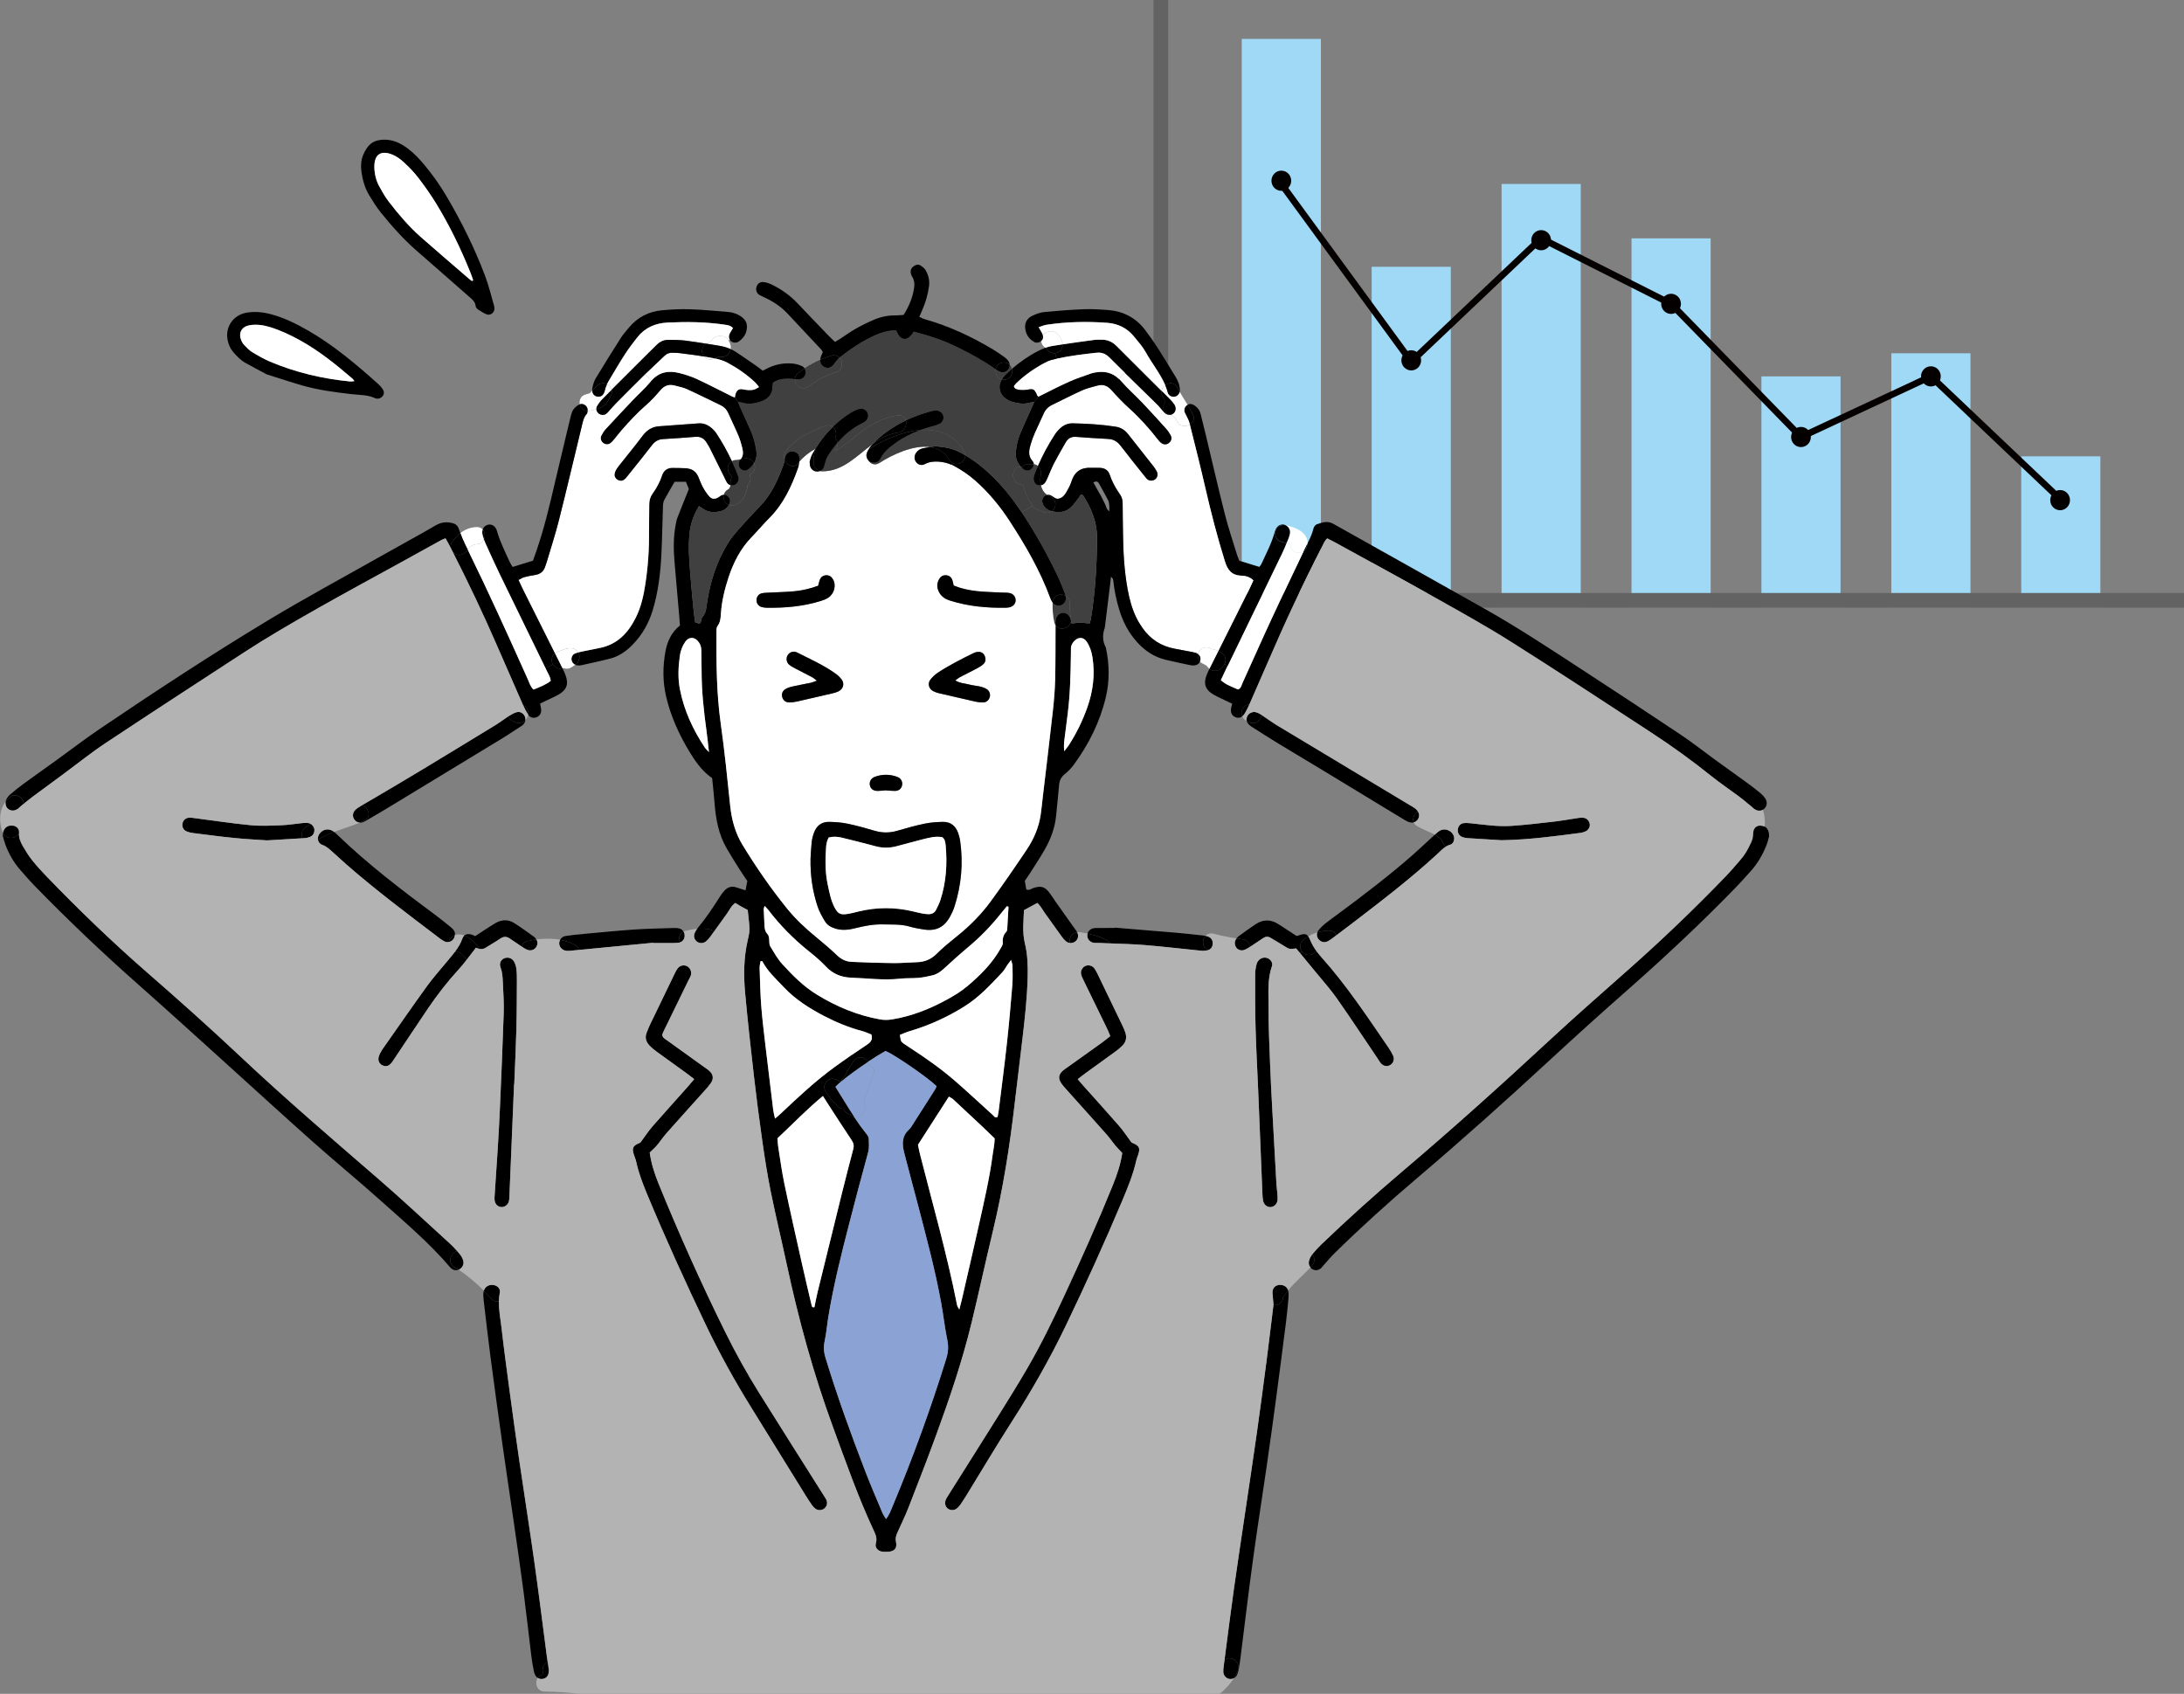 <?xml version="1.0" encoding="UTF-8"?>
<svg id="_レイヤー_1" data-name="レイヤー_1" xmlns="http://www.w3.org/2000/svg" version="1.1" viewBox="0 0 294 228">
  <rect x="0" y="0" width="294" height="228" fill="#808080" stroke="none"/>
  <!-- Generator: Adobe Illustrator 29.4.0, SVG Export Plug-In . SVG Version: 2.1.0 Build 152)  -->
  <defs>
    <style>
      .st0 {
        fill: #fff;
      }

      .st1 {
        fill: #404040;
      }

      .st2 {
        fill: #8aa3d4;
      }

      .st3 {
        fill: #636363;
      }

      .st4 {
        fill: #9fd9f6;
      }

      .st5 {
        fill: #b3b3b3;
      }

      .st6 {
        fill: #040000;
      }
    </style>
  </defs>
  <path class="st4" d="M282.743,61.425h-10.653v20.313h10.653v-20.313Z"/>
  <path class="st4" d="M265.255,47.552h-10.653v34.186h10.653v-34.186Z"/>
  <path class="st4" d="M247.767,50.663h-10.653v31.075h10.653v-31.075Z"/>
  <path class="st4" d="M230.281,32.084h-10.655v49.654h10.655v-49.654Z"/>
  <path class="st4" d="M212.793,24.762h-10.655v56.976h10.655V24.762Z"/>
  <path class="st4" d="M195.303,35.91h-10.656v45.828h10.656v-45.828Z"/>
  <path class="st4" d="M177.814,5.236h-10.655v76.504h10.655V5.236Z"/>
  <path class="st3" d="M157.253,79.824V0h-1.974v81.798h138.721v-1.974h-136.747Z"/>
  <path class="st6" d="M277.416,67.703c.116,0,.233-.045.321-.138.169-.178.161-.456-.017-.625l-17.488-16.598c-.176-.169-.457-.162-.626.017-.168.176-.161.457.017.625l17.488,16.598c.086.081.195.121.305.121Z"/>
  <path class="st6" d="M242.439,59.266c.062,0,.126-.014.188-.04l17.488-8.161c.221-.102.317-.366.214-.587-.104-.221-.366-.316-.587-.214l-17.488,8.161c-.222.102-.317.366-.214.587.076.162.235.254.402.254h-.003Z"/>
  <path class="st6" d="M242.439,59.266c.112,0,.224-.043.309-.126.176-.171.179-.452.007-.625l-17.488-17.925c-.171-.176-.452-.178-.625-.007-.174.171-.179.452-.007.625l17.488,17.925c.088.088.202.133.316.133Z"/>
  <path class="st6" d="M224.951,41.341c.162,0,.319-.088.395-.243.109-.219.021-.485-.195-.594l-17.488-8.815c-.219-.109-.486-.021-.595.197-.109.219-.021.485.195.595l17.488,8.815c.064.031.131.048.2.048v-.002Z"/>
  <path class="st6" d="M189.975,49.124c.109,0,.219-.041.304-.121l17.488-16.598c.176-.169.184-.449.017-.625-.169-.178-.447-.185-.625-.017l-17.489,16.598c-.178.169-.185.447-.016.625.088.093.204.138.321.138Z"/>
  <path class="st6" d="M189.975,49.124c.09,0,.183-.029.262-.086.197-.145.24-.421.095-.618l-17.489-23.92c-.145-.197-.42-.24-.618-.097-.197.145-.24.421-.095.618l17.488,23.92c.086.119.221.181.357.181v.002Z"/>
  <path class="st6" d="M275.993,67.323c0,.751.595,1.358,1.33,1.358s1.329-.609,1.329-1.358-.594-1.358-1.329-1.358-1.33.609-1.33,1.358Z"/>
  <path class="st6" d="M258.598,50.663c0,.751.595,1.358,1.33,1.358s1.329-.609,1.329-1.358-.594-1.358-1.329-1.358-1.33.609-1.33,1.358Z"/>
  <path class="st6" d="M241.11,58.824c0,.749.594,1.358,1.329,1.358s1.33-.609,1.33-1.358-.595-1.358-1.33-1.358-1.329.609-1.329,1.358Z"/>
  <path class="st6" d="M223.622,40.899c0,.751.594,1.358,1.329,1.358s1.33-.609,1.33-1.358-.595-1.358-1.33-1.358-1.329.609-1.329,1.358Z"/>
  <path class="st6" d="M206.133,32.333c0,.749.595,1.358,1.33,1.358s1.329-.609,1.329-1.358-.594-1.358-1.329-1.358-1.33.609-1.33,1.358Z"/>
  <path class="st6" d="M188.646,48.504c0,.749.594,1.358,1.329,1.358s1.33-.609,1.33-1.358-.595-1.358-1.33-1.358-1.329.609-1.329,1.358Z"/>
  <path class="st6" d="M172.487,25.687c.734,0,1.329-.608,1.329-1.358s-.595-1.358-1.329-1.358-1.33.608-1.33,1.358.595,1.358,1.33,1.358Z"/>
  <path d="M197.707,118.031c.128,0,.24.028.34.078-.069.749-.336,1.496-.683,2.216-.235.485-.735.476-1.07.224.207-.314.388-.647.545-.994.107-.243.176-.483.178-.759,0-.516.257-.77.692-.765h-.002Z"/>
  <path d="M197.885,116.609c-.235.126-.537.09-.794-.107-.083-.065-.15-.148-.233-.214-.193-.155-.383-.307-.576-.462.307-.366.952-.473,1.273.062.142.238.252.478.33.721Z"/>
  <path d="M237.535,111.258c.393.193.621.645.607,1.344-.072.254-.172.723-.345,1.158-.497,1.26-1.168,2.428-2.069,3.443-.764.859-1.534,1.71-2.336,2.535-4.619,4.737-9.452,9.248-14.418,13.623-3.479,3.061-6.921,6.164-10.322,9.31-5.9,5.46-11.892,10.82-18.021,16.023-3.746,3.177-7.384,6.475-10.895,9.914-.592.58-1.12,1.222-1.679,1.838-.052.057-.093.131-.148.185-.34.357-.78.443-1.186.243-.131-.064-.243-.15-.331-.257.071-.074.14-.152.212-.23.483-.536.39-1.147.038-1.541,0,0,.001-.002.002-.005.374-.459.776-.901,1.201-1.313,3.518-3.372,7.138-6.632,10.85-9.785,6.707-5.688,13.248-11.559,19.693-17.54,3.601-3.336,7.295-6.575,10.972-9.828,4.45-3.941,8.733-8.052,12.86-12.328.715-.739,1.386-1.522,2.057-2.306.226-.259.43-.535.618-.821.324-.525.719-1.229.856-2.026.234-1.374.176-2.088,1.777-1.631l.007-.005Z"/>
  <path d="M237.604,107.439c.338.504.293,1.035-.093,1.408-.066.064-.138.119-.216.159-.364.226-.557.338-1.006,0-.749-.561-1.075-.544-1.399-1.172-.299-.24-.601-.473-.906-.702-1.175-.875-2.397-1.69-3.539-2.606-2.63-2.111-5.358-4.085-8.177-5.926-6.267-4.097-12.526-8.209-18.858-12.204-3.346-2.114-6.816-4.035-10.267-5.978-4.455-2.504-8.948-4.941-13.424-7.405-.342-.188-.694-.359-1.051-.542-.38.333-.514.754-.711,1.132-2.647,5.146-5.073,10.389-7.361,15.702-.783,1.817-1.577,3.631-2.378,5.443-.012.029-.027.057-.039.086-.582.021-1.058.59-1.058,1.156,0,.164.036.314.093.45-.278.209-.619.235-.93.09-.464-.212-.649-.592-.566-1.172.028-.188.093-.373.157-.628-.5-.238-.959-.447-1.413-.673-.428-.212-.863-.407-1.263-.661-.916-.58-1.182-1.32-.835-2.349.119-.35.279-.685.445-1.018.447.385,1.144.364,1.57-.062.04-.04.071-.086.107-.133.159-.107.283-.257.366-.43l.416.202c-.088.178-.173.359-.261.537-.224.459-.436.923-.664,1.41.704.645,1.541.899,2.305,1.253.428-.147.466-.549.606-.858,1.316-2.88,2.59-5.781,3.925-8.656,1.403-3.027,2.868-6.033,4.293-9.055.152-.093.28-.226.352-.395.099-.24.159-.466.176-.673.33-.656.644-1.317.818-2.045.05-.205.238-.469.421-.537.701-.259,1.427-.509,2.174-.109.104.057.211.112.313.171,6.772,3.8,13.55,7.583,20.309,11.405,4.384,2.475,8.579,5.255,12.796,7.997,4.519,2.939,9.016,5.904,13.495,8.898,1.546,1.035,3.006,2.2,4.512,3.294,1.505,1.091,3.025,2.166,4.528,3.265.578.418,1.132.863,1.682,1.317.211.176.402.39.554.616h.002Z"/>
  <path d="M214.006,110.921c.064.366-.164.794-.535.972-.212.1-.443.178-.674.212-3.491.456-6.98.932-10.676.994-1.418-.088-2.997-.176-4.574-.281-.233-.016-.473-.064-.689-.147-.447-.174-.669-.569-.614-1.037.045-.4.328-.763.742-.825.345-.053.704-.024,1.054.014,1.812.197,3.62.469,5.444.345,1.893-.133,3.779-.35,5.665-.568,1.139-.131,2.267-.345,3.401-.507.231-.033.481-.045.702.002.425.098.675.398.751.826h.003Z"/>
  <path d="M195.728,112.614c.019.076.024.152.036.242-.017.376-.176.742-.535.844-.198.055-.376.136-.538.233-.245-.149-.433-.399-.556-.687-.167-.399-.583-.68-.985-.889.212-.193.426-.393.668-.535.721-.416,1.682-.005,1.912.792h-.002Z"/>
  <path d="M194.691,113.933c-.447.264-.794.647-1.172.997-3.699,3.417-7.704,6.458-11.695,9.519-.637.487-1.282.972-1.926,1.455-.155-.373-.495-.656-1.023-.642-.528.012-1.044.098-1.541.252.036-.102.093-.202.169-.299.264-.338.583-.647.918-.916.587-.471,1.206-.901,1.807-1.348,3.404-2.526,6.776-5.084,9.963-7.886.98-.863,1.922-1.769,2.89-2.649.024-.021.043-.04.067-.062.402.212.818.493.984.89.124.288.312.537.557.687l.002.002Z"/>
  <path d="M190.874,109.239c.209.326.216.688.024,1.011-.145.24-.345.39-.583.447-.214-.526.069-1.172.561-1.46l-.002.002Z"/>
  <path d="M190.477,108.809c.173.133.307.276.395.43-.49.286-.776.932-.562,1.46-.254.062-.551.015-.875-.138-.214-.102-.419-.228-.621-.349-3.758-2.283-7.513-4.568-11.276-6.844-1.795-1.087-3.603-2.152-5.396-3.243-1.251-.764-2.485-1.556-3.72-2.343-.164-.105-.319-.243-.433-.395-.078-.107-.135-.223-.164-.335.033.026.067.052.107.081.214.152.478.19.728.209.606.043,1.125-.521,1.154-1.101.185.119.366.25.549.369.495.333.973.687,1.482.994,5.969,3.595,11.949,7.179,17.925,10.77.238.14.486.271.704.44l.003-.005Z"/>
  <path d="M187.535,142.101c.216.487.054.977-.362,1.248-.404.269-.927.193-1.284-.209-.157-.176-.267-.393-.4-.59-1.838-2.723-3.643-5.467-5.532-8.156-.861-1.228-1.872-2.352-2.823-3.513-.704-.861-1.413-1.717-2.126-2.58l.254-.211c.338.425,1.03.63,1.496.292.16-.117.319-.224.483-.314.205.278.428.542.659.804,3.389,3.79,6.184,8.021,9.045,12.201.223.326.428.671.587,1.03l.003-.002Z"/>
  <path d="M179.895,125.906c-.147.112-.295.224-.442.333-.219.164-.445.333-.687.459-.44.229-.871.15-1.194-.185-.274-.283-.369-.647-.241-.997.497-.152,1.011-.24,1.542-.252.528-.014.868.269,1.022.642Z"/>
  <path d="M177.243,128.068c-.164.093-.323.2-.483.314-.468.338-1.158.133-1.496-.293-.031-.04-.059-.08-.085-.123-.343-.583-.095-1.213.416-1.579.171-.121.345-.238.526-.338.095.136.185.319.283.554.216.533.509,1.013.842,1.465h-.003Z"/>
  <path d="M176.644,168.843c.352.393.445,1.006-.038,1.541-.069.079-.138.157-.212.231-.209-.248-.29-.595-.178-.944.093-.293.233-.59.428-.825v-.003Z"/>
  <path class="st0" d="M173.491,73.208c-.098-.038-.2-.076-.3-.105.09-.214.176-.43.264-.644.102-.254.178-.533.195-.801.024-.426-.25-.809-.628-.973.031.002.062.01.093.014,1.324.278,3.018,1.037,2.889,2.471-.166.333-.337.664-.497.999-.012.024-.023.045-.031.069-.361.219-.882.219-1.227.017-.378-.224-.544-.573-.549-.944-.007-.002-.012-.009-.017-.012-.009-.005-.2-.093-.188-.093l-.004.002Z"/>
  <path d="M176,73.17c-.017.209-.076.433-.176.673-.072.171-.2.302-.352.395.009-.024.019-.045.031-.069.159-.335.328-.668.497-.999Z"/>
  <path d="M176.118,126.049c-.18.102-.354.217-.525.338-.512.366-.759.996-.416,1.579.026.043.054.083.085.123l-.254.212c-.176-.209-.35-.421-.526-.632-.913.123-.908.118-1.705-.381-.569-.357-1.154-.687-1.725-1.039-.347-.212-.677-.19-1.001.024-.594.39-1.179.801-1.776,1.184-.003.002-.01.005-.012.009-.053-.461-.357-.932-.833-1.003-.326-.045-.649-.093-.975-.14.098-.134.226-.252.354-.35.738-.535,1.468-1.077,2.229-1.574,1.035-.675,2.081-.656,3.116.036.785.525,1.584,1.034,2.378,1.552.071-.016.152-.026.226-.052.735-.266,1.075-.278,1.36.119v-.005Z"/>
  <path class="st0" d="M174.244,74.257c.348.202.866.202,1.228-.017-1.425,3.022-2.89,6.026-4.293,9.055-1.335,2.875-2.609,5.776-3.925,8.656-.142.309-.178.711-.606.858-.766-.354-1.601-.609-2.305-1.253.229-.488.443-.951.664-1.41.088-.178.173-.359.261-.537,2.434-5.025,4.869-10.049,7.297-15.076.226-.468.431-.949.626-1.427.1.029.202.067.299.105-.011,0,.179.086.188.093.008.002.012.009.017.012.005.373.171.723.549.944v-.002Z"/>
  <path d="M173.019,70.685c.378.164.65.549.628.973-.014.269-.093.547-.195.801-.088.214-.173.43-.264.644-.228-.069-.457-.124-.69-.174-.618-.131-.968-.844-.808-1.422.166-.604.742-.904,1.329-.823Z"/>
  <path d="M173.412,173.749c.067.304.067.632.04.944-.095,1.063-.19,2.131-.325,3.189-.445,3.493-.892,6.986-1.361,10.477-.404,3.023-.82,6.043-1.258,9.055-.606,4.193-1.272,8.373-1.843,12.568-.595,4.354-1.111,8.718-1.663,13.074-.076.59-.164,1.177-.271,1.76-.04.231-.121.461-.226.67-.095.188-.245.329-.418.417.192-.298.366-.607.523-.935.58-1.217-1.016-2.297-1.786-1.474.418-3.22.83-6.445,1.277-9.66.483-3.45,1.015-6.891,1.52-10.334.521-3.524,1.058-7.046,1.555-10.573.464-3.253.89-6.511,1.315-9.766.324-2.502.619-5.001.926-7.491.599.084,1.243-.242,1.286-.975.207-.352.443-.685.697-.998.005.016.012.031.014.05l-.002.002Z"/>
  <path d="M173.019,70.685c-.587-.081-1.16.219-1.329.823-.159.578.19,1.291.809,1.422.235.05.463.105.689.174-.197.48-.402.958-.625,1.427-2.429,5.027-4.864,10.052-7.297,15.076l-.416-.202c.252-.509.15-1.201-.419-1.541-.143-.083-.28-.162-.426-.228,1.368-2.73,2.738-5.46,4.101-8.194.211-.419.399-.851.616-1.317-.474-.48-1.08-.616-1.637-.64-1.305-.045-1.838-.785-2.192-1.931-1.014-3.253-1.867-6.544-2.631-9.866-.656-2.861-1.375-5.702-2.088-8.549.409-.252.668-.704.454-1.234-.038-.095-.081-.185-.124-.273.003,0,.005-.002.005-.002-.202-.39-.423-.768-.647-1.144.238-.145.5-.15.761-.009.509.273.864.678,1.004,1.26.207.887.44,1.769.654,2.651.868,3.619,1.696,7.248,2.612,10.855.466,1.84,1.084,3.641,1.638,5.457.081.264.198.511.302.78.885.271,1.748.537,2.69.825.079-.105.217-.243.29-.407.633-1.408,1.377-2.768,1.777-4.271.04-.152.098-.304.171-.442.224-.428.669-.656,1.075-.566.067.014.126.036.188.064l-.005.002Z"/>
  <path d="M173.398,173.701c-.255.317-.488.647-.697.999-.043.73-.688,1.058-1.287.975.002-.012.002-.026.007-.038-.05-.533-.102-1.044-.135-1.55-.041-.604.28-1.023.83-1.109.587-.09,1.139.205,1.282.723Z"/>
  <path d="M171.961,160.732c.021.276.045.554.014.827-.054.512-.468.899-.934.925-.462.029-.888-.301-1.004-.834-.069-.307-.083-.628-.095-.942-.193-4.63-.378-9.257-.569-13.882-.119-2.849-.278-5.696-.356-8.544-.067-2.376-.055-4.752-.053-7.125.003-.471.076-.953.202-1.405.16-.554.664-.88,1.154-.849.578.035,1.096.618.904,1.153-.631,1.772-.452,3.605-.459,5.415-.012,2.608.114,5.224.211,7.833.074,2.016.186,4.033.293,6.049.178,3.32.364,6.64.554,9.959.029.474.098.949.136,1.422l.002-.002Z"/>
  <path d="M169.471,96.027c.119.064.233.133.347.209-.028.58-.547,1.144-1.153,1.101-.252-.017-.514-.055-.728-.209-.04-.029-.074-.055-.107-.081-.057-.214-.026-.44.095-.671.188-.352.5-.488.911-.561.19.059.43.102.635.212Z"/>
  <path class="st0" d="M168.722,78.126c-.217.466-.404.899-.616,1.317-1.363,2.732-2.733,5.465-4.1,8.195-.26-.126-.526-.219-.83-.254h-.017c-.057-.031-.117-.067-.174-.095-.561-.288-1.251-.15-1.581.414-.065.109-.107.226-.131.35-.091-.076-.2-.131-.324-.171-.302-.095-.618-.143-.927-.202-.621-.121-1.246-.238-1.867-.35-1.848-.335-3.309-1.282-4.376-2.82-.314-.454-.607-.927-.845-1.424-.566-1.187-.901-2.447-1.139-3.738-.473-2.58-.604-5.189-.63-7.807-.012-1.227-.041-2.456-.043-3.683,0-.447-.062-.875-.319-1.241-.599-.847-1.099-1.736-1.429-2.725-.193-.58-.659-.877-1.268-.911-.397-.024-.792.012-1.189-.009-1.368-.071-2.262.499-2.685,1.836-.164.523-.44,1.018-.716,1.493-.219.376-.514.711-.973.823-.404.102-.656-.178-.958-.361-.219-.135-.443-.178-.64-.145-.442-.281-.709-.763-.83-1.291.233-.04.447-.176.592-.395.131-.197.219-.419.319-.633.288-.649.54-1.32.868-1.95.49-.944,1.032-1.869,1.56-2.794.297-.523.74-.794,1.368-.749,1.455.107,2.916.214,4.376.285.74.038,1.239.373,1.679.951,1.054,1.382,2.155,2.73,3.237,4.095.097.121.19.254.307.359.273.24.689.264.996.079.348-.214.509-.647.333-1.032-.126-.285-.307-.554-.499-.801-1.12-1.434-2.257-2.851-3.377-4.285-.433-.559-.971-.908-1.677-1.018-1.92-.297-3.851-.416-5.792-.452-.627-.009-1.17.214-1.624.621-.288.259-.564.561-.775.887-.885,1.353-1.639,2.77-2.286,4.245-.152-.133-.342-.223-.561-.252-.003-.147-.055-.292-.174-.426-.64-.716-.468-1.47-.25-2.235.155-.533.348-1.054.569-1.56.378-.873.813-1.719,1.187-2.592.235-.537.601-.913,1.125-1.165,1.355-.654,2.687-1.353,4.059-1.967.645-.288,1.354-.44,2.034-.635.763-.219,1.368,0,1.907.604.764.859,1.558,1.693,2.407,2.461,1.418,1.282,2.686,2.687,3.853,4.192.143.186.307.366.497.497.352.245.79.178,1.078-.126.264-.273.314-.628.107-.98-.16-.271-.333-.547-.542-.778-1.059-1.179-2.12-2.356-3.209-3.507-.954-1.006-2.002-1.921-2.909-2.965-.092-.107-.188-.207-.285-.3l.806-.823c1.449,1.42,2.902,2.83,4.346,4.249.337.333.618.723.941,1.07.229.245.514.359.783.34.062.017.121.026.185.031.079.043.164.095.231.15.098.076.24.188.35.304.09.157.173.312.257.471.335.649,1.127.671,1.66.345.713,2.846,1.434,5.688,2.088,8.549.763,3.322,1.615,6.613,2.63,9.866.355,1.144.887,1.883,2.193,1.931.554.024,1.163.159,1.637.64h.002Z"/>
  <path d="M168.177,94.834c-.197.44-.407.877-.668,1.284-.086.135-.188.245-.298.323-.057-.136-.092-.285-.092-.45,0-.566.473-1.134,1.058-1.156v-.002Z"/>
  <path d="M168.263,127.464c-.26.169-.535.326-.823.426-.393.131-.852-.053-1.047-.374-.223-.371-.23-.756.01-1.12.016-.026.035-.052.054-.076.324.05.647.095.976.141.473.069.78.539.832,1.003h-.002Z"/>
  <path d="M164.824,223.496c.77-.823,2.366.257,1.786,1.474-.157.326-.331.635-.524.935-.173.093-.373.131-.57.105-.433-.057-.797-.416-.845-.871-.023-.233-.002-.473.029-.708.04-.312.081-.621.121-.932l.003-.003Z"/>
  <path d="M164.431,87.864c.568.338.671,1.032.419,1.541-.084.174-.207.324-.367.43-.035.045-.066.093-.107.133-.425.426-1.12.445-1.569.062.045-.093.095-.188.142-.281.352-.704.704-1.408,1.059-2.112.145.067.283.145.425.228l-.002-.002Z"/>
  <path class="st0" d="M164.005,87.635c-.352.706-.706,1.408-1.058,2.112-.045.093-.095.188-.143.281-.024-.021-.045-.04-.066-.062-.122-.124-.248-.254-.362-.395-.185-.093-.366-.19-.561-.292-.112-.057-.21-.136-.286-.226.024-.055.041-.112.053-.176.064-.335-.05-.635-.31-.83.024-.124.067-.24.131-.35.328-.564,1.021-.701,1.582-.414.057.029.114.064.174.095h.016c.305.036.569.126.83.254v.002Z"/>
  <path d="M162.685,126.097c.402.171.585.509.566.951-.016.385-.226.711-.592.837-.866-.319-.875-1.36-.369-1.905.136.026.269.064.393.114l.002.003Z"/>
  <path d="M162.659,127.887c-.029.015-.06.024-.09.031-.3.076-.628.091-.933.057-2.516-.245-5.028-.554-7.551-.756-1.544-.121-3.09-.171-4.636-.223-.09-.16-.23-.305-.43-.416-.828-.469-1.71-.723-2.619-.911.103-.364.409-.649.823-.721.233-.038.474-.035.711-.035.712-.005,1.423-.003,2.134-.003.002-.014.005-.026.005-.04,2.718.226,5.434.442,8.153.675,1.22.107,2.44.24,3.655.373.136.015.274.034.409.062-.509.542-.497,1.586.369,1.905v.002Z"/>
  <path d="M161.275,88.049c.259.193.373.495.309.83-.012.064-.029.121-.052.176-.238-.266-.326-.654-.257-1.006Z"/>
  <path d="M161.275,88.049c-.069.352.019.739.257,1.006-.136.333-.469.528-.913.521-.16-.002-.319-.021-.471-.055-1.085-.231-2.172-.452-3.249-.713-1.506-.366-2.733-1.175-3.787-2.323-1.182-1.291-1.95-2.782-2.449-4.43-.371-1.217-.635-2.452-.778-3.714-.024-.223-.007-.466-.333-.687-.045.43-.081.766-.121,1.099-.231,1.886-.466,3.774-.697,5.657-.007.04-.007.081-.019.119-.326.899-.309,1.776.145,2.632.487,2.24.528,4.48-.007,6.715-.792,3.322-2.293,6.318-4.303,9.06-.347.473-.775.911-1.232,1.277-.513.409-.706.906-.756,1.534-.109,1.341-.266,2.678-.39,4.019-.152,1.65-.723,3.163-1.532,4.587-.604,1.065-1.289,2.085-1.945,3.122-.233.366-.485.723-.738,1.094.067.395.134.78.198,1.165.402.169.69-.123,1.018-.223.972-.288,1.465-.16,2.081.635.29.375.533.787.806,1.177.775,1.098,1.556,2.192,2.336,3.291.204.292.437.568.604.877-.44.062-.821.326-.954.816-.055.2-.05.428.014.64-.199-.015-.392-.086-.554-.219-.212-.174-.395-.388-.556-.609-.792-1.089-1.57-2.188-2.353-3.281-.295-.414-.513-.885-.958-1.282-.592.318-1.17.63-1.796.965-.054,1.467-.247,2.956.119,4.459.371,1.503.416,3.051.376,4.601-.076,2.778-.381,5.534-.706,8.288-.336,2.832-.69,5.659-1.018,8.491-.673,5.864-1.589,11.688-2.973,17.433-.985,4.078-1.863,8.183-2.852,12.261-1.253,5.16-2.959,10.185-4.785,15.169-1.185,3.234-2.431,6.447-3.684,9.652-.459,1.18-1.011,2.324-1.537,3.477-.183.404-.266.77-.164,1.239.176.83-.233,1.265-1.087,1.298-.238.01-.478.017-.713-.007-.616-.057-1.094-.556-.918-1.129.197-.647-.012-1.142-.267-1.684-2.133-4.561-3.793-9.31-5.525-14.03-2.609-7.113-4.607-14.396-6.193-21.799-.709-3.291-1.501-6.561-2.169-9.861-.457-2.248-.806-4.519-1.132-6.792-.416-2.899-.79-5.807-1.125-8.718-.431-3.735-.847-7.476-1.187-11.221-.216-2.373-.19-4.744.354-7.094.331-1.41.279-1.422-.004-4.047-.283-.152-.593-.312-.892-.483-.266-.15-.523-.314-.778-.468-.552.368-.752.911-1.07,1.353-.609.837-1.206,1.681-1.812,2.518-.138-.15-.319-.264-.526-.307-.573-.123-1.156-.135-1.736-.083.026-.038.052-.071.081-.107,1.113-1.346,2.083-2.792,3.011-4.268.169-.269.362-.526.573-.757.435-.48.97-.67,1.61-.456.404.133.809.259,1.246.402.083-.443.157-.823.24-1.258-.373-.561-.78-1.144-1.16-1.746-.549-.87-1.092-1.745-1.61-2.634-1.106-1.896-1.479-3.988-1.643-6.14-.081-1.066-.202-2.129-.321-3.322-.086-.067-.252-.181-.407-.307-1.104-.878-1.893-2.014-2.619-3.203-1.425-2.347-2.552-4.816-3.18-7.512-.461-2.012-.447-4.016-.086-6.019.243-1.343.79-2.578,1.955-3.51-.028-.402-.062-.83-.095-1.26-.214-2.445-.433-4.892-.637-7.338-.071-.835-.109-1.674-.09-2.509.017-.782.086-1.569.231-2.347.064-.35.119-.711.245-1.037.483-1.253.994-2.497,1.546-3.874-.095-.238-.24-.592-.395-.98h-1.517c-.483.835-.951,1.612-1.382,2.414-.121.231-.176.521-.186.787-.062,1.662-.09,3.324-.15,4.987-.017.554-.04,1.106-.069,1.662-.131,2.535-.435,5.048-1.182,7.493-.533,1.736-1.401,3.263-2.673,4.568-.847.87-1.803,1.56-2.98,1.871-1.301.34-2.619.618-3.929.911-.19.043-.395.038-.592.014-.083-.012-.164-.036-.24-.071.164-.124.34-.269.419-.454.133-.314.2-.566.117-.911-.024-.105-.067-.204-.124-.295.19-.05.385-.09.576-.131.775-.164,1.551-.314,2.328-.471,2.393-.476,3.858-2.071,4.876-4.147.683-1.396,1.023-2.908,1.253-4.444.359-2.352.523-4.72.497-7.105-.014-1.187.04-2.376.026-3.562-.009-.583.138-1.099.473-1.56.54-.742.963-1.541,1.251-2.416.226-.68.728-1.022,1.439-1.02.635,0,1.268.017,1.898.067.735.057,1.256.445,1.555,1.125.207.471.371.965.616,1.412.245.447.528.885.87,1.263.345.381.718.381,1.177.124.138-.078.255-.188.39-.266.124-.069.247-.105.371-.107-.083.297-.05.628.109.899.135.231.338.395.566.483-.255.468-.673.751-1.206.863-.794.171-1.577.152-2.281-.349-.157-.112-.319-.216-.537-.366-.683,1.127-1.111,2.288-1.258,3.562-.214,1.864-.064,3.719.086,5.574.126,1.541.271,3.077.419,4.618.062.628.152,1.253.231,1.883.224.081.402.145.583.209.076-.083.15-.133.174-.2.076-.226.064-.518.204-.673.557-.606.547-1.367.664-2.097.445-2.806,1.303-5.469,2.804-7.893.392-.635.878-1.222,1.375-1.786.944-1.065,1.905-2.124,2.902-3.144,1.567-1.6,2.445-3.579,3.201-5.633.078-.209.107-.438.147-.659.272.754,1.206,1.236,1.827.452.055-.067.107-.133.167-.2-.027.314-.084.628-.188.918-.876,2.433-1.946,4.761-3.806,6.639-.837.844-1.603,1.757-2.43,2.611-1.496,1.543-2.445,3.398-3.114,5.408-.538,1.622-.937,3.274-1.039,4.987-.031.549-.086,1.099-.447,1.574-.128.171-.147.447-.147.675-.019,4.157-.005,8.313.576,12.449.521,3.683.892,7.39,1.277,11.095.197,1.881.685,3.658,1.674,5.272,1.798,2.944,3.756,5.779,5.92,8.466,1.173,1.455,2.528,2.727,3.977,3.909.98.804,1.945,1.629,2.863,2.499.555.524,1.185.809,1.91.842,1.86.086,3.722.15,5.585.167,1.065.012,2.135-.093,3.203-.122,1.037-.028,1.893-.373,2.647-1.127.866-.865,1.827-1.643,2.783-2.411,1.71-1.372,3.249-2.923,4.533-4.687,1.658-2.271,3.252-4.587,4.817-6.922.953-1.425,1.633-2.989,1.883-4.706.11-.745.179-1.496.267-2.243.459-3.895.934-7.785,1.367-11.68.159-1.415.278-2.839.314-4.264.057-2.376.036-4.754.05-7.132v-.178c.547.816,1.988.411,2.093-.602.026.112.052.228.083.352.402-.038.785-.105,1.17-.102.393,0,.783.069,1.24.112.061-.212.142-.428.178-.649.583-3.605.806-7.239.823-10.886.009-2.097-.761-3.943-1.853-5.681-.036-.057-.124-.083-.193-.131-.254-.002-.271.245-.385.385-.328.399-.614.832-.966,1.198-.763.797-1.705.892-2.692.644.217-.164.381-.404.445-.64.178-.649-.217-1.199-.806-1.422-.103-.038-.193-.083-.281-.138.197-.036.419.009.64.145.302.183.554.461.958.361.459-.112.754-.447.973-.823.278-.475.552-.97.716-1.493.421-1.334,1.318-1.907,2.685-1.836.395.021.792-.014,1.189.009.609.031,1.075.328,1.268.911.333.989.832,1.879,1.429,2.725.257.366.319.794.319,1.241.002,1.227.031,2.456.043,3.684.026,2.618.157,5.227.63,7.807.238,1.291.573,2.552,1.139,3.738.238.497.528.97.845,1.424,1.065,1.536,2.526,2.485,4.376,2.82.621.112,1.246.228,1.867.35.309.062.628.107.927.202.124.04.234.095.324.171v-.002ZM149.328,68.833c0-.34.017-.573-.004-.801-.024-.228-.041-.473-.141-.671-.394-.768-.823-1.522-1.246-2.281-.164-.295-.4-.35-.756-.138.164.295.328.592.497.889.192.34.402.68.587,1.025.164.314.295.647.469.956.173.312.178.737.599,1.018l-.005.002ZM146.363,95.247c.78-2.204,1.065-4.456.696-6.777-.118-.754-.347-1.465-.775-2.097-.416-.616-1.08-.664-1.617-.138-.286.281-.495.616-.5,1.039-.002.319-.004.633-.009.951-.038,2.652-.102,5.305-.44,7.94-.124.982-.25,1.962-.374,2.944-.071.578-.18,1.156-.083,2.021.336-.447.512-.656.657-.882,1.006-1.574,1.819-3.241,2.445-5.001ZM136.276,132.608c.069-.864.033-1.743.024-2.611,0-.212-.1-.421-.193-.778-.228.307-.371.485-.499.673-.226.323-.405.694-.671.977-1.572,1.674-3.113,3.353-5.097,4.597-2.307,1.446-4.733,2.549-7.328,3.32-.449.133-.882.328-1.37.516q.112.896.562,1.212c.259.183.53.352.794.526,2.093,1.36,4.138,2.796,6.027,4.43,1.738,1.501,3.41,3.08,5.118,4.618.159.143.264.426.637.276.048-.226.117-.485.15-.754.378-3.063.783-6.126,1.12-9.196.286-2.596.512-5.2.726-7.806ZM135.762,122.057c-.076-.024-.15-.043-.228-.065-.271.333-.547.666-.814.999-1.312,1.65-2.768,3.153-4.39,4.504-1.125.939-2.207,1.924-3.289,2.915-.45.412-.937.742-1.522.883-.616.145-1.237.278-1.865.335-.828.076-1.667.021-2.495.112-2.221.247-4.429-.065-6.643-.141-1.291-.05-2.445-.528-3.372-1.529-.7-.751-1.501-1.412-2.303-2.057-2.016-1.621-3.822-3.445-5.394-5.5-.135-.176-.295-.328-.506-.561-.072.212-.138.309-.134.411.027.752.067,1.503.107,2.255.02.399.086.78.381,1.096.231.245.24.566.255.889.011.269.009.578.142.792.497.809.959,1.662,1.591,2.357,1.411,1.548,2.876,3.032,4.702,4.147,2.638,1.612,5.418,2.775,8.458,3.319.554.1,1.094.093,1.653.003,2.652-.433,5.109-1.415,7.444-2.701.935-.514,1.862-1.08,2.673-1.765,1.76-1.481,3.39-3.103,4.519-5.146.112-.204.281-.44.26-.644-.053-.59.05-1.099.466-1.534.076-.079.121-.212.128-.324.067-1.017.119-2.03.176-3.048v-.002ZM133.619,155.491c.103-.778.281-1.546.279-2.254-.64-.614-1.206-1.166-1.777-1.705-1.268-1.194-2.54-2.383-3.817-3.565-.16-.148-.374-.233-.566-.352-1.387,2.162-2.736,4.257-4.163,6.475.084.393.155.821.262,1.239,1.722,6.782,3.656,13.509,5.009,20.382.031.152.147.292.292.561.138-.535.245-.913.333-1.298.778-3.391,1.57-6.778,2.324-10.173.685-3.089,1.408-6.169,1.827-9.31h-.003ZM127.355,182.978c.266-.849.364-1.643.178-2.537-.347-1.665-.53-3.363-.835-5.037-.792-4.366-1.938-8.651-3.058-12.939-.643-2.449-1.308-4.893-1.936-7.347-.283-1.111-.312-2.188.649-3.059.2-.183.345-.432.495-.663,1.006-1.565,2.005-3.134,3.001-4.706.102-.157.159-.34.226-.483-1.232-1.196-5.542-4.164-6.869-4.744-.682.378-1.517.899-2.369,1.465-.392-.692-1.388-.904-1.959-.045-.421.635-.811,1.265-1.144,1.936-.267.244-.457.499-.59.76-.079-.028-.157-.054-.233-.078-.01-.007-.012-.007-.022-.01-.042-.026-.054-.028-.035-.014-.231-.173-.502-.269-.771-.269s-.556.105-.782.329c-.457.456-.431,1.177,0,1.636.014.014.092.111.111.138.069.099.136.197.203.297.166.252.347.499.551.72.086.093.198.16.312.214.076.124.162.243.266.364.207.24.514.343.821.336.09.43.456.708.882.782.012.012.022.024.031.038.167.178.35.285.533.333.468.708.958,1.4,1.491,2.066.19.24.438.533.442.806.015.619.091,1.23-.088,1.87-.877,3.167-1.707,6.344-2.53,9.526-1.073,4.137-2.107,8.287-2.809,12.508-.188,1.129-.273,2.283-.516,3.4-.164.771-.102,1.465.124,2.205,1.584,5.188,3.427,10.289,5.379,15.347.714,1.843,1.501,3.66,2.265,5.486.116.276.297.523.497.868.461-.592.666-1.189.901-1.757,2.712-6.466,5.097-13.051,7.183-19.742h.005ZM116.697,140.633c.511-.34.821-.701.607-1.372-.39-.152-.783-.349-1.199-.459-1.812-.473-3.532-1.186-5.183-2.045-1.966-1.025-3.836-2.211-5.384-3.845-1.061-1.12-2.21-2.154-2.942-3.55-.079.019-.157.038-.233.054-.038.3-.119.602-.11.897.057,1.702.091,3.408.219,5.103.143,1.814.366,3.624.578,5.429.335,2.872.687,5.738,1.039,8.608.043.335.143.664.241,1.12.325-.283.563-.475.787-.687,2.328-2.204,4.673-4.397,7.275-6.285,1.411-1.023,2.852-2.002,4.303-2.965l.002-.003ZM114.863,154.678c.119-.455.046-.816-.226-1.213-1.084-1.608-2.123-3.241-3.179-4.866-.214-.33-.421-.661-.683-1.07-2.16,1.777-4.043,3.748-6.117,5.696.028.363.033.723.09,1.07.267,1.679.488,3.369.835,5.029.754,3.598,1.57,7.184,2.369,10.772.414,1.853.851,3.696,1.287,5.543.04.179.064.407.394.317.143-.676.267-1.375.433-2.064,1.111-4.53,2.222-9.06,3.347-13.586.468-1.881.956-3.757,1.448-5.628h.002ZM95.437,101.23c-.128-1.086-.209-1.938-.323-2.784-.373-2.704-.673-5.412-.668-8.145.002-.906-.04-1.817-.036-2.725.002-.507-.15-.939-.483-1.301-.537-.59-1.246-.533-1.698.133-.381.566-.621,1.201-.714,1.869-.204,1.491-.283,2.994.005,4.485.554,2.875,1.772,5.472,3.377,7.898.1.149.247.268.537.573l.002-.003Z"/>
  <path d="M160.628,55.906c.214.528-.043.982-.454,1.234-.017-.071-.038-.145-.055-.216-.095-.373-.311-.716-.473-1.072-.067-.143-.162-.278-.198-.426-.08-.335.022-.63.286-.851.04-.036.083-.067.126-.09.226.376.445.754.647,1.144,0,0-.003.002-.005.002.043.09.086.178.124.274l.002.002Z"/>
  <path class="st0" d="M160.119,56.924c.017.071.038.145.055.216-.533.326-1.325.307-1.66-.345-.083-.159-.167-.314-.257-.471-.109-.117-.252-.228-.35-.304-.066-.055-.154-.107-.23-.15-.065-.005-.124-.014-.186-.031.176-.012.345-.078.485-.202.319-.278.376-.771.098-1.194-.174-.259-.388-.499-.609-.725-.366-.366-.733-.73-1.101-1.099.05-.321.238-.602.492-.789.145.331.266.673.362,1.03.097.366.494.564.837.535.352-.031.659-.297.749-.656.335.592.706,1.16,1.058,1.745-.042.024-.085.055-.126.09-.266.224-.366.516-.285.851.036.147.131.283.197.426.162.354.378.699.474,1.073h-.003Z"/>
  <path d="M158.778,52.03c.033.193.066.392.05.583-.003.043-.012.086-.024.126-.109-.19-.217-.38-.316-.578-.371-.721-1.125-.704-1.63-.331-.666-1.562-1.771-2.884-2.587-4.364-.436-.79-1.054-1.482-1.629-2.188-.928-1.134-2.177-1.731-3.608-1.831-2.731-.197-5.466-.143-8.18.271-.302.045-.594.181-1.032.321.231.409.409.668.526.951.016.04.028.081.038.119-.174.226-.248.509-.226.785-.243.231-.652.312-.959.129-.723-.433-1.148-1.063-1.201-1.926-.05-.778.35-1.301.997-1.607.495-.233,1.037-.433,1.572-.485,1.772-.174,3.551-.309,5.33-.381,1.065-.043,2.138.024,3.204.102,2.04.15,3.736.996,4.996,2.625.605.782,1.175,1.596,1.711,2.428.751,1.16,1.46,2.352,2.188,3.534.335.537.677,1.075.782,1.717h-.002Z"/>
  <path d="M158.485,52.163c.1.197.207.388.316.578-.09.359-.394.623-.749.656-.345.028-.739-.169-.837-.535-.095-.354-.216-.699-.361-1.03.506-.376,1.26-.39,1.629.331h.002Z"/>
  <path d="M158.076,54.446c.278.421.219.916-.097,1.194-.141.124-.31.19-.486.202-.582-.131-1.065-.644-.83-1.377.055-.171.131-.307.219-.426-.135-.233-.269-.468-.39-.709-.128-.245-.162-.487-.128-.709.366.366.735.73,1.101,1.099.223.226.437.466.609.725h.002Z"/>
  <path d="M157.562,58.553c.207.352.157.704-.107.98-.287.307-.725.373-1.077.126-.19-.131-.354-.312-.497-.497-1.168-1.505-2.436-2.908-3.853-4.192-.849-.768-1.644-1.603-2.407-2.461-.54-.604-1.144-.823-1.907-.604-.683.197-1.389.347-2.034.635-1.372.616-2.704,1.315-4.06,1.967-.523.252-.889.628-1.125,1.165-.376.873-.808,1.719-1.187,2.592-.223.507-.416,1.03-.568,1.56-.219.766-.39,1.52.25,2.235.119.133.171.278.173.426-.052-.01-.107-.012-.164-.012h-.578c-.326,0-.609.152-.813.381-.067-.017-.129-.026-.19-.028-.49-.537-.745-1.18-.676-1.962.081-.913.288-1.8.647-2.642.469-1.091.968-2.169,1.453-3.253.11-.25.219-.497.378-.859l.564-.711c1.37-.673,2.735-1.394,4.141-2.021.97-.44,1.993-.761,2.997-1.12.223-.078.461-.117.696-.147,1.171-.171,2.16.086,3,.892.097.093.192.193.285.3.906,1.044,1.955,1.959,2.909,2.965,1.089,1.151,2.15,2.328,3.208,3.507.212.231.385.507.542.778v.002Z"/>
  <path d="M157.491,55.84c-.269.017-.554-.095-.783-.34-.323-.347-.604-.737-.941-1.07-1.446-1.422-2.9-2.832-4.346-4.249-.701-.69-1.401-1.382-2.097-2.074-.5-.497-1.033-.694-1.703-.621-1.813.197-3.627.416-5.409.809l-.171-.756c.05-.009.098-.017.15-.031.497-.135.88-.642.858-1.158,1.394-.214,2.795-.395,4.194-.587.349-.05.711-.036,1.065-.038.792-.005,1.441.29,2.007.861,2.008,2.021,4.029,4.028,6.049,6.038-.036.219,0,.461.128.709.121.24.254.473.39.709-.09.119-.164.254-.219.426-.238.735.245,1.248.83,1.377l-.002-.002Z"/>
  <path class="st0" d="M156.856,51.833c-.254.188-.442.468-.492.79-2.019-2.012-4.039-4.016-6.048-6.038-.566-.573-1.218-.866-2.008-.861-.357.002-.716-.012-1.065.038-1.399.19-2.802.373-4.193.587-.003-.09-.019-.176-.05-.264-.091-.257-.181-.535-.348-.756-.014-.017-.028-.04-.045-.064-.052-.095-.112-.188-.195-.269-.093-.09-.19-.19-.307-.24-.254-.107-.509-.204-.784-.145-.312.031-.619.176-.833.385-.038.038-.071.076-.105.119-.009-.038-.021-.078-.038-.119-.116-.283-.294-.54-.525-.951.437-.138.728-.273,1.032-.321,2.714-.414,5.447-.469,8.179-.271,1.432.102,2.681.697,3.608,1.831.576.704,1.194,1.398,1.629,2.188.816,1.479,1.922,2.799,2.588,4.364v-.002Z"/>
  <path d="M155.75,63.537c.176.385.014.818-.333,1.032-.307.186-.723.162-.997-.078-.114-.105-.207-.238-.307-.359-1.082-1.363-2.18-2.713-3.236-4.095-.44-.578-.94-.913-1.68-.951-1.46-.071-2.918-.178-4.376-.285-.628-.045-1.068.226-1.367.749-.528.925-1.068,1.85-1.561,2.794-.325.63-.578,1.301-.868,1.95-.097.214-.188.435-.318.632-.145.219-.357.354-.593.395-.109-.466-.104-.965-.009-1.386.105-.461-.06-.925-.39-1.199.647-1.474,1.401-2.892,2.285-4.245.212-.326.486-.628.776-.887.454-.407.996-.63,1.624-.621,1.939.036,3.872.155,5.792.452.706.109,1.243.459,1.676,1.018,1.121,1.434,2.257,2.851,3.378,4.285.192.245.373.514.499.801l.005-.002Z"/>
  <path d="M152.327,153.791c.029.014.079.038.124.057.93.38,1.077.701.752,1.629-.079.223-.176.442-.226.673-.417,1.862-1.125,3.626-1.865,5.376-2.402,5.695-4.949,11.324-7.625,16.891-2.164,4.504-4.638,8.832-7.337,13.038-2.055,3.201-3.991,6.476-5.982,9.714-.288.474-.59.94-.904,1.396-.135.19-.304.371-.492.511-.359.274-.882.245-1.211-.03-.299-.253-.416-.673-.28-1.078.05-.149.128-.292.207-.425,2.383-3.788,4.78-7.569,7.151-11.365,1.24-1.983,2.472-3.968,3.644-5.99,1.855-3.184,3.465-6.499,5.016-9.84,2.269-4.887,4.471-9.799,6.495-14.791.581-1.434,1.068-2.891,1.28-4.351-.414-.448-.716-.75-.985-1.075-.378-.457-.706-.956-1.099-1.399-1.762-1.988-3.543-3.954-5.31-5.935-.288-.326-.59-.649-.833-1.008-.428-.633-.342-1.165.24-1.681.207-.184.445-.329.671-.49,1.517-1.08,3.035-2.162,4.545-3.249.381-.276.742-.578,1.156-.899-.143-.34-.243-.632-.378-.91-1.089-2.243-2.191-4.48-3.28-6.728-.119-.245-.24-.504-.281-.77-.066-.442.231-.901.616-1.051.41-.162.89-.043,1.173.326.164.218.295.468.416.715,1.12,2.319,2.241,4.637,3.356,6.958.152.321.3.647.409.985.214.656.102,1.26-.399,1.755-.281.278-.581.537-.902.768-1.375,1.006-2.761,1.997-4.141,2.996-.316.228-.616.473-.977.752.342.392.621.725.911,1.046,1.555,1.745,3.13,3.472,4.664,5.239.568.649,1.044,1.384,1.677,2.235l.004.005Z"/>
  <path class="st0" d="M151.421,50.18l-.806.823c-.842-.806-1.829-1.063-2.999-.892-.233.031-.473.069-.697.147-1.001.361-2.026.682-2.997,1.12-1.405.63-2.77,1.348-4.14,2.021-.057-.052-.129-.095-.167-.157-.04-.067-.043-.152-.081-.226-.309-.602-.454-.706-1.115-.583-.478.086-.942.105-1.411.005-.23-.05-.456-.124-.547-.459.096-.121.198-.285.333-.416,1.156-1.101,2.448-2.014,3.858-2.754.276-.147.571-.281.875-.359.229-.057.457-.109.685-.162,1.784-.392,3.599-.614,5.409-.809.67-.071,1.201.124,1.703.621.697.694,1.396,1.384,2.097,2.074v.005Z"/>
  <path d="M149.019,126.579c.2.112.341.257.431.417-.469-.022-.937-.038-1.403-.057-.274-.012-.554.014-.828-.027-.509-.08-.856-.499-.856-.982,0-.09.012-.176.038-.259.906.188,1.791.442,2.618.911v-.003Z"/>
  <path class="st1" d="M145.825,66.716c1.092,1.736,1.86,3.584,1.853,5.681-.017,3.65-.24,7.281-.823,10.886-.038.224-.119.44-.178.649-.457-.043-.847-.112-1.239-.112-.386-.002-.769.064-1.171.102-.031-.124-.057-.24-.083-.352.014-.126.01-.264-.026-.407-.152-.659-.152-1.329-.152-2.005,0-.48-.24-.806-.566-.977-.031-.147-.084-.295-.138-.433-.276-.699-.535-1.408-.859-2.083-1.441-3.013-3.056-5.931-4.909-8.711l1.449-.82c.092.133.221.252.397.347.411.226.763.381,1.182.476.021.009.038.017.057.026.002-.005.002-.009.002-.014.098.019.198.043.307.055.238.031.473-.057.668-.207.987.247,1.932.152,2.693-.644.352-.366.64-.801.965-1.199.112-.138.129-.388.386-.385.069.045.159.071.192.131l-.007-.005Z"/>
  <path class="st0" d="M147.06,88.468c.368,2.323.083,4.573-.697,6.777-.626,1.76-1.439,3.427-2.445,5.001-.145.226-.321.433-.657.882-.097-.868.012-1.446.084-2.021.121-.982.247-1.962.373-2.944.338-2.635.402-5.286.44-7.94.002-.319.007-.633.009-.951.005-.426.215-.761.5-1.039.537-.525,1.203-.476,1.617.138.428.633.657,1.344.776,2.097Z"/>
  <path d="M145,125.49c.252.471.121.98-.276,1.273-.188.138-.428.202-.661.183-.064-.212-.069-.44-.015-.64.134-.487.514-.754.954-.816h-.002Z"/>
  <path class="st1" d="M144.155,83.16c.036.145.041.281.026.407-.028-.131-.061-.252-.107-.366-.185-.459-.587-.735-.989-.713-.459.026-.875.399-.958.913-.041.254-.041.511-.038.768-.072-.107-.131-.24-.165-.392-.199-.863-.235-1.736-.235-2.62,0-.014,0-.029.002-.041.26.364.735.488,1.154.345.407-.147.682-.566.633-1.032-.01-.083-.024-.169-.043-.247.326.171.566.497.566.977,0,.675,0,1.346.152,2.005l.002-.002Z"/>
  <path d="M144.075,83.201c.045.117.078.238.107.366-.105,1.011-1.546,1.415-2.093.602-.003-.257-.003-.514.038-.768.083-.514.499-.887.958-.913.402-.021.804.255.99.713Z"/>
  <path d="M143.48,80.428c.05.466-.226.885-.633,1.032-.418.145-.892.021-1.153-.345.026-.98,1.065-1.291,1.743-.937.019.081.033.164.043.247v.002Z"/>
  <path d="M143.297,79.745c.055.138.107.285.138.433-.676-.357-1.717-.043-1.744.937-.004-.002-.009-.009-.011-.012-.134-.19-.238-.411-.319-.63-1.361-3.698-3.327-7.079-5.468-10.363-1.301-1.998-2.809-3.819-4.6-5.403-.863-.766-1.812-1.401-2.821-1.959-.123-.069-.247-.131-.375-.185l.102-.231c.725.414,1.762-.202,1.743-1.051,1.301.768,2.479,1.698,3.565,2.754,1.368,1.329,2.576,2.792,3.647,4.364.126.186.252.371.373.554,1.853,2.78,3.468,5.698,4.909,8.711.323.675.583,1.384.858,2.083h.003Z"/>
  <path d="M143.05,46.347c.023.516-.362,1.023-.859,1.158-.052.014-.102.024-.15.031-.466.062-.892-.174-1.153-.564-.029-.043-.058-.086-.084-.126-.023-.012-.045-.024-.069-.036.286-.1.576-.183.866-.231.483-.083.966-.159,1.449-.233Z"/>
  <path class="st0" d="M142.999,46.083c.029.086.046.174.05.264-.482.076-.965.15-1.448.233-.293.05-.58.131-.866.231-.085-.05-.173-.109-.245-.183-.197-.2-.309-.461-.33-.73.009-.005.016-.014.026-.024.216-.226.273-.492.2-.763.031-.043.066-.081.104-.119.214-.207.521-.352.833-.385.278-.059.532.038.785.145.116.05.214.15.306.24.081.081.143.174.195.269.017.024.031.045.046.064.164.223.256.499.347.756l-.003.002Z"/>
  <path d="M142.041,47.536l.172.756c-.229.052-.457.105-.685.162-.302.079-.6.212-.876.359-1.41.74-2.702,1.653-3.857,2.754-.136.131-.238.295-.333.416.09.335.316.411.547.459.468.097.932.081,1.41-.005.661-.121.806-.017,1.115.583.039.071.041.159.081.226.041.062.11.105.167.157l-.564.711c-.295.045-.483.055-.659.107-.842.24-1.65.057-2.452-.176-.223-.064-.437-.19-.632-.321-.937-.613-1.192-1.71-.626-2.649.093.024.19.036.297.036.883,0,1.242-.808,1.078-1.469,1.082-.911,2.228-1.736,3.491-2.38.326-.167.671-.323,1.023-.445.024.012.045.024.069.036.026.04.055.083.083.126.262.39.687.623,1.154.564l-.003-.005Z"/>
  <path class="st0" d="M142.089,84.168v.178c-.015,2.378.009,4.756-.05,7.132-.038,1.424-.157,2.849-.314,4.264-.433,3.895-.909,7.788-1.368,11.681-.085.744-.157,1.495-.266,2.242-.252,1.717-.93,3.282-1.884,4.706-1.565,2.335-3.158,4.651-4.816,6.922-1.287,1.765-2.823,3.315-4.533,4.687-.956.768-1.915,1.546-2.783,2.411-.754.754-1.61,1.099-2.647,1.128-1.07.028-2.138.133-3.204.121-1.862-.017-3.722-.081-5.584-.167-.725-.03-1.356-.318-1.91-.841-.918-.871-1.884-1.696-2.863-2.5-1.449-1.181-2.805-2.454-3.977-3.909-2.164-2.687-4.124-5.522-5.92-8.466-.989-1.614-1.477-3.393-1.674-5.272-.385-3.704-.756-7.412-1.277-11.095-.58-4.138-.595-8.292-.576-12.449,0-.228.019-.507.147-.675.362-.476.416-1.025.447-1.574.105-1.712.502-3.365,1.039-4.987.668-2.012,1.615-3.867,3.113-5.408.828-.856,1.591-1.769,2.431-2.611,1.86-1.879,2.93-4.207,3.805-6.639.105-.292.162-.604.188-.918.607-.716,1.344-1.272,2.153-1.719-.153.247-.298.502-.44.759-.186.338-.255.737-.338.989.024.257.024.376.043.492.09.454.447.78.889.818.174.014.338-.005.483-.067.093.024.183.038.269.038,2.797.038,4.676-2.114,6.814-3.676-.017.017-.038.038-.055.057-.288.312-.542.682-.716,1.072-.169.376-.083.771.153,1.046,0,.005,0,.01.004.01.295.487.892.771,1.511.371,1.674-1.089,4.559-2.464,6.828-2.138-.297.045-.623.097-.949.162-.397.081-.735.285-.963.642-.26.407-.252.861.023,1.22.269.352.726.511,1.161.278.59-.319,1.199-.378,1.836-.338.619.043,1.213.176,1.774.426.129.055.253.116.376.185,1.009.556,1.958,1.194,2.821,1.959,1.791,1.584,3.299,3.408,4.6,5.403,2.14,3.284,4.107,6.665,5.468,10.363.08.219.185.44.318.63.003.002.005.009.012.012-.002.012-.002.026-.002.04,0,.885.035,1.757.235,2.621.034.152.093.285.164.392l.003-.01ZM135.85,81.757c.535-.107.871-.485.871-.973-.003-.476-.35-.889-.875-.968-.35-.052-.712-.031-1.066-.05-1.104-.062-2.214-.076-3.311-.197-1.056-.117-2.097-.34-3.089-.751-.072-.295-.105-.576-.212-.82-.152-.35-.445-.549-.837-.564-.397-.014-.697.167-.887.495-.271.461-.352.944-.162,1.477.281.778.837,1.194,1.608,1.439,2.442.775,4.949,1.003,7.494.963.159-.002.319-.021.471-.05h-.005ZM133.203,93.93c.164-.397.029-.899-.359-1.156-.254-.169-.564-.278-.863-.35-.5-.119-1.018-.152-1.513-.283-.604-.162-1.258-.162-1.877-.554.231-.162.405-.319.607-.426.768-.404,1.551-.782,2.319-1.191.309-.166.621-.352.875-.592.274-.259.328-.618.202-.989-.126-.376-.406-.609-.777-.642-.257-.024-.55.062-.785.174-.857.414-1.703.842-2.536,1.294-.761.416-1.519.846-2.242,1.327-.388.257-.752.592-1.028.963-.388.521-.195,1.208.378,1.517.24.131.509.224.778.285,1.653.392,3.306.775,4.964,1.146.302.069.623.093.939.097.442.01.752-.223.916-.623l.002.002ZM128.48,122.057c.937-2.906,1.201-5.876.766-8.906-.053-.35-.15-.697-.267-1.03-.34-.963-1.03-1.51-2.055-1.491-.823.017-1.662.076-2.468.243-1.237.257-2.46.602-3.673.956-1.02.297-2.012.3-3.035,0-1.21-.362-2.433-.702-3.669-.958-.807-.169-1.644-.224-2.471-.241-1.03-.019-1.711.545-2.048,1.496-.145.407-.252.837-.298,1.265-.085.785-.111,1.577-.152,2.186-.04,2.34.286,4.444.968,6.487.224.666.588,1.291.944,1.902.333.568.876.873,1.52,1.054.918.256,1.813.123,2.693-.103,1.194-.299,2.392-.523,3.627-.487,1.182.031,2.366-.055,3.531.278.645.185,1.309.312,1.975.409,1.65.243,2.742-.304,3.536-1.762.226-.416.431-.851.576-1.301v.003ZM121.43,105.718c.105-.488-.142-.952-.635-1.137-.999-.376-2.01-.385-3.018-.017-.502.186-.763.621-.683,1.113.081.483.457.79,1.03.79.352,0,.709-.05,1.101-.079.4.026.833.081,1.266.076.502-.007.844-.299.939-.744v-.002ZM112.842,93.076c.697-.333.889-1.075.411-1.677-.24-.307-.549-.573-.87-.794-1.589-1.12-3.363-1.907-5.09-2.782-.466-.238-.987-.052-1.248.352-.257.392-.198.977.185,1.291.269.221.592.388.904.552.73.39,1.477.754,2.207,1.144.2.107.366.266.621.454-.314.119-.526.226-.752.274-.849.183-1.708.326-2.554.521-.338.078-.695.186-.973.376-.34.231-.499.609-.381,1.044.122.442.476.728.966.718.352-.002.711-.05,1.054-.128,1.577-.352,3.156-.721,4.73-1.089.269-.064.54-.138.79-.257v.002ZM111.458,80.48c.849-.542,1.144-1.691.675-2.497-.214-.373-.525-.583-.97-.547-.39.036-.664.252-.806.606-.098.252-.148.523-.222.801-1.018.373-2.055.63-3.113.735-1.139.112-2.283.126-3.427.19-.352.021-.716.014-1.059.093-.444.102-.715.525-.696.977.019.414.271.754.682.87.226.064.466.095.702.097,2.459.036,4.892-.171,7.256-.911.336-.107.683-.228.978-.416Z"/>
  <path d="M141.228,66.752c.589.224.984.77.806,1.422-.064.233-.228.473-.445.64-.055-.012-.112-.026-.169-.043-.428-.124-.77-.402-.991-.806-.212-.385-.179-.827.078-1.106.121-.131.271-.214.44-.243.088.055.178.102.281.138v-.002Z"/>
  <path class="st1" d="M141.423,68.769c.054.017.112.031.169.043-.193.15-.431.24-.669.207-.109-.012-.207-.036-.306-.055,0,.005,0,.009-.003.014-.021-.009-.038-.017-.057-.026-.419-.095-.771-.252-1.182-.476-.176-.095-.304-.214-.397-.347-.091-.131-.141-.276-.162-.426-.556-.673-.899-1.505-1.02-2.392-.219-.05-.435-.102-.65-.185-1.246-.497-.858-2.39.269-2.302.079.086.162.167.252.247.388.347.849.35,1.185.05.19-.174.314-.404.309-.64.216.028.407.119.561.252-.133.3-.259.604-.385.906-.09.216-.143.452-.181.59-.054.552.15.923.521,1.049.148.052.302.064.445.04.121.528.388,1.011.83,1.291-.167.029-.319.112-.44.243-.257.281-.29.723-.079,1.106.219.404.564.682.992.806l-.002.005Z"/>
  <path d="M140.384,45.112c.076.271.017.537-.198.763-.01.009-.017.017-.026.024-.021-.278.052-.561.224-.785v-.002Z"/>
  <path d="M139.72,62.738c.33.274.494.737.39,1.199-.095.421-.102.923.009,1.386-.145.024-.297.012-.444-.04-.369-.126-.576-.497-.521-1.049.04-.138.092-.373.18-.59.124-.304.253-.606.386-.906Z"/>
  <path d="M139.158,62.486c.005.233-.119.466-.309.64-.335.3-.797.297-1.184-.05-.091-.081-.174-.162-.252-.247.061.002.123.012.19.029.202-.228.485-.38.813-.38h.578c.057,0,.112.002.164.012v-.002Z"/>
  <path class="st1" d="M138.978,68.131l-1.449.82c-.121-.186-.245-.371-.373-.554-1.073-1.572-2.281-3.034-3.646-4.363-1.087-1.054-2.265-1.986-3.566-2.754-.004-.174-.054-.359-.161-.547-1.327-2.321-3.551-3.013-5.901-2.837.45-.164.911-.312,1.375-.442.416-.117.842-.226,1.232-.409.423-.2.606-.701.483-1.101-.136-.43-.512-.697-1.071-.697-.159.031-.395.059-.62.124-1.144.323-2.267.713-3.337,1.225-.119-.428-.469-.749-1.059-.673-2.083.269-3.746,1.268-5.394,2.523-.942.721-1.986,1.722-3.146,2.273.04-.043.078-.088.111-.126.279-.309.35-.661.286-.982.911-1.053,1.971-1.95,3.256-2.606.142-.071.285-.138.414-.228.428-.307.573-.82.359-1.248-.191-.385-.633-.614-1.104-.48-.373.105-.742.269-1.075.471-.913.563-1.738,1.208-2.478,1.933-.243-.197-.576-.273-.973-.138-2.01.687-3.986,1.681-5.325,3.377-.3.38-.326.818-.19,1.184-.041.223-.069.452-.148.659-.756,2.054-1.636,4.033-3.201,5.633-.997,1.02-1.958,2.076-2.902,3.144-.497.563-.982,1.151-1.375,1.786-1.501,2.423-2.357,5.087-2.804,7.893-.119.73-.107,1.491-.664,2.097-.143.157-.131.447-.204.673-.024.066-.097.117-.174.2-.183-.064-.362-.126-.583-.209-.078-.63-.171-1.256-.231-1.883-.147-1.539-.293-3.077-.419-4.618-.15-1.855-.3-3.71-.086-5.574.147-1.275.576-2.435,1.258-3.562.219.15.381.254.537.366.702.502,1.484.521,2.281.35.533-.112.951-.397,1.206-.863.319.124.69.107,1.016-.069,1.013-.547,1.413-1.548,1.51-2.62.402-.338.486-.885.288-1.37.407-.178.699-.573.699-1.051,0-.178-.045-.354-.123-.511.283-.468.399-1.013.314-1.641-.131-.944-.367-1.867-.754-2.739-.469-1.049-.949-2.095-1.415-3.141-.093-.205-.162-.416-.283-.723.259.04.416.045.554.093.837.269,1.662.126,2.454-.133.98-.321,1.644-.944,1.632-2.074,0-.152.031-.309.045-.461.778-.576,1.651-.566,2.523-.538.15.005.3.026.45.043-.012.331.112.673.333.892.483.48,1.146.397,1.636,0,1.037-.835,2.267-1.439,3.537-1.819.963-.288.996-1.398.475-1.959.005-.01.015-.014.024-.021,1.434-1.127,2.942-2.152,4.607-2.918.933-.43,1.91-.756,3.014-.723.083.178.157.354.247.521.44.761,1.153.832,1.727.171.147-.167.271-.354.399-.526,2.081.523,4.024,1.175,5.877,2.093,1.746.858,3.454,1.776,5.04,2.906.036.026.071.05.107.076-.098.563.171,1.198.801,1.348-.563.939-.309,2.038.626,2.649.197.131.411.257.633.321.803.233,1.612.416,2.452.176.176-.052.364-.062.659-.107-.16.361-.269.609-.379.859-.485,1.084-.984,2.161-1.453,3.253-.359.842-.566,1.729-.647,2.642-.069.782.186,1.424.676,1.962-1.128-.086-1.515,1.805-.269,2.302.214.083.43.135.649.185.122.887.464,1.719,1.021,2.392.021.15.071.295.161.426l-.004.002Z"/>
  <path d="M136.721,80.782c0,.488-.336.868-.871.973-.152.029-.311.045-.471.05-2.542.04-5.051-.188-7.494-.963-.768-.245-1.327-.661-1.608-1.439-.19-.533-.109-1.015.162-1.477.19-.326.49-.509.887-.495.393.014.685.214.837.563.107.245.138.526.212.82.992.411,2.034.635,3.09.752,1.098.121,2.207.135,3.31.197.357.017.716-.002,1.066.05.525.078.873.492.875.968h.005Z"/>
  <path class="st0" d="M136.297,129.994c.012.871.046,1.748-.023,2.611-.214,2.607-.44,5.21-.726,7.807-.337,3.072-.742,6.135-1.12,9.196-.036.268-.105.528-.15.754-.376.147-.48-.136-.637-.276-1.708-1.536-3.38-3.118-5.118-4.618-1.891-1.632-3.937-3.068-6.027-4.43-.267-.174-.535-.345-.795-.526-.449-.314-.447-.319-.561-1.213.488-.188.921-.385,1.37-.516,2.595-.77,5.023-1.876,7.328-3.319,1.986-1.246,3.525-2.925,5.097-4.597.266-.283.444-.652.67-.977.131-.188.272-.367.5-.673.093.354.192.566.192.777Z"/>
  <path d="M136.221,49.638c.164.661-.197,1.47-1.077,1.47-.107,0-.205-.012-.297-.036.028-.05.059-.095.095-.145.226-.321.502-.616.797-.875.159-.138.321-.278.482-.416v.002Z"/>
  <path class="st1" d="M136.221,49.638c-.162.138-.323.278-.483.416-.295.259-.573.554-.796.875-.036.05-.067.095-.096.145-.63-.15-.899-.785-.801-1.348.19.133.395.254.609.333.392.147.846-.01,1.068-.309.138-.188.204-.428.19-.661.152.15.257.345.307.552l.002-.002Z"/>
  <path d="M135.914,49.086c.015.233-.052.473-.19.661-.223.3-.675.457-1.068.309-.214-.078-.418-.2-.609-.333.084-.492.452-.927,1.099-.927.331,0,.588.112.771.288l-.003.002Z"/>
  <path class="st0" d="M135.534,121.992c.078.022.152.041.228.065-.057,1.017-.109,2.03-.176,3.048-.005.112-.052.245-.128.324-.417.437-.516.944-.467,1.533.022.205-.147.44-.259.645-1.129,2.042-2.759,3.664-4.519,5.146-.811.685-1.738,1.251-2.673,1.764-2.336,1.287-4.79,2.269-7.444,2.702-.559.09-1.099.097-1.653-.003-3.04-.547-5.82-1.707-8.458-3.319-1.826-1.116-3.291-2.597-4.702-4.148-.632-.696-1.096-1.548-1.591-2.356-.133-.214-.131-.523-.143-.792-.014-.324-.023-.645-.254-.889-.295-.314-.362-.697-.381-1.097-.04-.751-.08-1.503-.107-2.254-.004-.102.06-.2.134-.411.211.23.371.385.506.561,1.572,2.054,3.377,3.881,5.394,5.5.804.644,1.603,1.306,2.303,2.057.927.999,2.081,1.479,3.372,1.529,2.214.078,4.421.39,6.643.14.828-.092,1.667-.038,2.495-.111.628-.058,1.248-.191,1.864-.336.588-.138,1.073-.471,1.523-.882,1.079-.992,2.164-1.976,3.289-2.915,1.622-1.353,3.077-2.854,4.39-4.504.269-.336.543-.668.814-.999v.002Z"/>
  <path d="M135.7,48.53c.131.159.202.354.214.554-.185-.176-.442-.288-.77-.288-.647,0-1.014.435-1.099.927-.033-.026-.072-.05-.107-.076-1.587-1.13-3.294-2.047-5.04-2.906-1.853-.916-3.798-1.569-5.877-2.093-.128.171-.252.359-.399.526-.576.661-1.29.59-1.727-.171-.093-.164-.164-.34-.248-.521-1.103-.036-2.081.292-3.013.723-1.665.766-3.173,1.791-4.607,2.918-.009.005-.016.012-.024.021-.247-.269-.627-.411-1.091-.271-.512.152-1.009.338-1.492.549.005-.09.024-.185.046-.281.066-.259.199-.506.297-.751-.079-.131-.124-.242-.202-.326-1.518-1.622-3.035-3.239-4.552-4.856-.883-.939-1.932-1.636-3.095-2.169-.252-.116-.511-.219-.739-.373-.338-.228-.459-.663-.34-1.054.118-.392.468-.697.887-.649.385.041.78.152,1.127.321,1.327.647,2.521,1.486,3.537,2.568,1.355,1.443,2.737,2.865,4.112,4.292.271.283.564.549.901.882.24-.145.471-.271.695-.416.697-.45,1.37-.951,2.093-1.358.789-.447,1.61-.849,2.445-1.206.915-.392,1.883-.602,2.892-.59.349.005.701-.04,1.115-.064.723-1.153,1.247-2.373,1.423-3.733.061-.483.016-.942-.248-1.372-.104-.164-.183-.359-.214-.547-.064-.388.095-.699.416-.918.279-.193.6-.278.892-.093.257.164.533.373.683.628.387.659.575,1.382.468,2.164-.149,1.106-.454,2.166-.899,3.189-.128.288-.252.58-.409.939.264.117.497.252.749.323,3.266.923,6.305,2.342,9.205,4.085.509.307.994.649,1.479.994.19.136.376.295.523.478l-.007-.002Z"/>
  <path class="st0" d="M133.898,153.237c.002.708-.176,1.476-.279,2.254-.418,3.141-1.141,6.221-1.826,9.31-.754,3.395-1.546,6.782-2.324,10.173-.088.385-.192.763-.333,1.298-.145-.269-.259-.407-.292-.561-1.354-6.87-3.287-13.6-5.009-20.382-.107-.418-.179-.846-.262-1.239,1.427-2.218,2.773-4.313,4.162-6.475.193.119.407.204.566.352,1.278,1.182,2.55,2.371,3.818,3.565.571.539,1.139,1.091,1.776,1.705h.003Z"/>
  <path d="M132.846,92.774c.388.257.524.758.359,1.156-.164.402-.473.633-.915.623-.314-.005-.635-.029-.94-.098-1.657-.373-3.313-.754-4.963-1.146-.269-.064-.538-.157-.778-.285-.573-.309-.766-.996-.378-1.517.278-.371.642-.704,1.027-.963.723-.48,1.482-.911,2.243-1.327.832-.454,1.679-.88,2.535-1.294.236-.112.528-.197.785-.174.371.031.649.266.778.642.128.371.071.728-.202.989-.255.24-.566.426-.875.592-.766.407-1.549.785-2.319,1.191-.203.107-.376.264-.607.426.619.392,1.273.392,1.877.554.494.131,1.01.164,1.512.283.3.071.609.181.864.35l-.003-.002Z"/>
  <path d="M129.945,61.28c.021.849-1.018,1.465-1.744,1.051-.159-.09-.304-.231-.416-.43-.607-1.063-1.522-1.574-2.569-1.724.241-.036.462-.067.657-.097,1.315.071,2.421.307,3.458.858.207.109.411.226.614.345v-.002Z"/>
  <path class="st1" d="M129.945,61.28c-.202-.119-.405-.233-.614-.345-1.037-.552-2.143-.787-3.458-.858-.193.031-.416.064-.657.097-2.268-.326-5.156,1.049-6.828,2.138-.618.402-1.218.119-1.51-.371.086.105.2.19.326.255.456.219,1.077.067,1.317-.442.44-.93,1.225-1.536,2.027-2.119,1.034-.744,2.155-1.306,3.334-1.743,2.35-.176,4.574.516,5.901,2.837.107.188.157.373.162.547v.005Z"/>
  <path d="M129.246,113.151c.435,3.027.171,5.997-.766,8.906-.145.447-.35.884-.576,1.3-.794,1.46-1.886,2.005-3.536,1.762-.666-.097-1.33-.226-1.975-.409-1.165-.333-2.349-.245-3.531-.278-1.235-.035-2.433.188-3.627.488-.883.226-1.775.359-2.693.102-.644-.183-1.187-.485-1.52-1.054-.359-.611-.723-1.236-.944-1.902-.682-2.043-1.008-4.147-.968-6.487.041-.606.067-1.398.152-2.185.046-.428.153-.859.298-1.265.338-.954,1.02-1.518,2.048-1.496.825.016,1.664.071,2.471.24,1.236.257,2.459.599,3.67.958,1.022.3,2.014.298,3.034,0,1.213-.356,2.436-.699,3.673-.956.806-.168,1.645-.226,2.468-.242,1.025-.019,1.713.528,2.055,1.491.114.333.214.68.267,1.029v-.002ZM126.591,121.158c.785-2.409.94-4.882.709-7.391-.038-.39-.086-.785-.433-1.073-.88-.175-1.726.05-2.568.26-1.225.309-2.445.649-3.67.97-.899.233-1.801.233-2.7,0-.345-.09-.687-.188-1.032-.274-1.187-.304-2.376-.608-3.565-.898-.578-.138-1.161-.179-1.77-.024-.252.442-.325.908-.359,1.381-.116,1.663-.126,3.327.226,4.966.224,1.039.414,2.097.913,3.06.445.847.776,1.034,1.718.892.547-.083,1.084-.231,1.622-.359,2.39-.566,4.78-.569,7.171-.003.423.1.846.205,1.274.288.269.055.547.088.821.098.473.019.858-.16,1.072-.6.207-.425.429-.849.576-1.298l-.005.005Z"/>
  <path d="M128.201,62.331l-.102.231c-.561-.247-1.156-.381-1.774-.426-.635-.04-1.246.022-1.836.338-.436.233-.892.076-1.161-.278-.273-.359-.283-.811-.024-1.22.229-.354.566-.561.964-.642.323-.064.649-.117.949-.162,1.046.15,1.962.661,2.568,1.724.112.2.257.34.416.43v.005Z"/>
  <path class="st2" d="M127.533,180.441c.186.891.088,1.688-.178,2.537-2.086,6.691-4.474,13.276-7.183,19.742-.238.566-.44,1.165-.901,1.757-.2-.345-.381-.592-.497-.868-.766-1.826-1.551-3.643-2.265-5.486-1.952-5.06-3.798-10.159-5.38-15.347-.226-.74-.29-1.434-.123-2.205.242-1.117.328-2.271.516-3.4.701-4.221,1.736-8.371,2.809-12.508.823-3.182,1.653-6.359,2.53-9.526.176-.64.103-1.251.088-1.87-.004-.273-.252-.566-.442-.806-.533-.663-1.023-1.358-1.491-2.066.761.211,1.519-.614,1.401-1.455,0-.003,0-.005-.003-.01.06-.224.052-.466-.052-.709-.003-.111-.005-.228,0-.337.402-1.085.785-2.169,1.21-3.244.257-.656-.085-1.115-.582-1.293-.026-.153-.076-.293-.148-.417.852-.566,1.689-1.086,2.369-1.464,1.327.58,5.639,3.547,6.869,4.744-.067.142-.124.325-.226.482-.997,1.572-1.998,3.142-3.002,4.706-.149.231-.294.483-.494.664-.961.87-.935,1.947-.65,3.058.628,2.452,1.294,4.896,1.936,7.348,1.118,4.287,2.267,8.572,3.059,12.938.304,1.672.488,3.372.835,5.037l-.005-.002Z"/>
  <path class="st0" d="M127.3,113.767c.231,2.509.079,4.982-.709,7.391-.147.447-.366.872-.575,1.298-.214.44-.6.618-1.073.599-.273-.012-.552-.043-.82-.097-.429-.083-.85-.188-1.275-.288-2.391-.566-4.781-.564-7.171.002-.538.129-1.075.274-1.622.36-.942.142-1.273-.048-1.717-.892-.5-.963-.69-2.019-.914-3.061-.352-1.638-.34-3.303-.226-4.965.031-.473.107-.939.36-1.381.606-.157,1.191-.117,1.769.023,1.192.288,2.378.595,3.565.899.345.088.688.186,1.032.274.9.233,1.801.233,2.7,0,1.225-.321,2.445-.661,3.67-.971.839-.211,1.686-.435,2.568-.259.348.286.398.683.433,1.073l.005-.005Z"/>
  <path d="M126.972,55.944c.124.4-.06.901-.483,1.101-.39.186-.816.295-1.232.409-.466.131-.925.278-1.375.442-2.364.181-4.847,1.246-6.661,2.421-.628.407-.645,1.115-.35,1.617-.238-.273-.321-.671-.152-1.046.173-.39.428-.761.716-1.073.016-.021.038-.04.054-.057,1.025-.749,2.115-1.36,3.397-1.524.877-.112,1.234-.994,1.058-1.639,1.073-.511,2.193-.901,3.337-1.225.226-.064.461-.093.621-.124.559,0,.934.266,1.07.697Z"/>
  <path d="M123.882,57.896c-1.179.435-2.3.996-3.334,1.743-.802.58-1.587,1.187-2.027,2.119-.24.509-.861.661-1.317.442-.126-.064-.24-.15-.326-.254-.005,0-.005-.002-.005-.01-.295-.502-.278-1.21.35-1.617,1.814-1.175,4.298-2.24,6.662-2.421l-.003-.002Z"/>
  <path d="M121.942,56.598c.176.645-.179,1.524-1.059,1.639-1.279.164-2.369.778-3.396,1.524,1.046-1.115,2.274-2,3.61-2.737.276-.152.559-.295.845-.428v.002Z"/>
  <path class="st1" d="M121.941,56.598c-.285.133-.566.274-.844.428-1.334.737-2.564,1.622-3.61,2.737-2.139,1.56-4.017,3.712-6.814,3.676-.086,0-.176-.014-.269-.038.25-.095.442-.295.523-.583.15-.533.264-1.065.573-1.543.386-.587.795-1.144,1.239-1.662.065.321-.009.673-.285.982-.036.04-.071.083-.112.126,1.161-.552,2.205-1.555,3.147-2.273,1.65-1.253,3.31-2.254,5.394-2.523.59-.076.939.245,1.058.673Z"/>
  <path d="M120.795,104.581c.495.185.74.647.635,1.137-.095.444-.435.739-.94.744-.432.005-.865-.05-1.265-.076-.392.028-.749.078-1.101.078-.573,0-.949-.307-1.03-.789-.081-.493.179-.928.683-1.113,1.008-.366,2.017-.359,3.018.016v.003Z"/>
  <path class="st2" d="M116.987,143.347c.497.178.842.639.583,1.293-.426,1.075-.809,2.162-1.211,3.244-.004.109-.002.226,0,.337.105.243.112.486.053.709.002.002.002.007.002.01.119.844-.642,1.667-1.401,1.455-.887-1.339-1.703-2.735-2.58-4.109.176-.186.43-.416.739-.676.914-.763,2.312-1.781,3.668-2.682.071.124.121.264.147.416v.003Z"/>
  <path class="st0" d="M117.304,139.261c.214.671-.096,1.032-.607,1.372-1.451.961-2.892,1.943-4.302,2.966-2.605,1.885-4.947,4.08-7.276,6.285-.223.211-.459.404-.787.687-.098-.457-.197-.785-.24-1.12-.352-2.87-.704-5.736-1.04-8.608-.211-1.805-.435-3.615-.578-5.429-.13-1.696-.161-3.401-.218-5.103-.01-.295.071-.595.109-.897.079-.017.157-.036.233-.055.73,1.396,1.881,2.431,2.942,3.551,1.546,1.636,3.416,2.82,5.385,3.845,1.65.858,3.37,1.572,5.182,2.045.417.109.809.307,1.199.459l-.002.002Z"/>
  <path d="M116.771,55.528c.214.428.069.942-.359,1.248-.126.09-.271.157-.414.228-1.287.656-2.347,1.55-3.256,2.606-.045-.233-.164-.454-.326-.63.264-.511.117-1.194-.304-1.529.739-.725,1.565-1.37,2.478-1.933.333-.202.702-.366,1.075-.471.471-.133.913.095,1.104.48h.002Z"/>
  <path d="M114.88,142.885c.569-.858,1.568-.647,1.96.045-1.356.902-2.754,1.919-3.667,2.683l-.027-.031c.134-.259.324-.514.59-.761.333-.671.723-1.301,1.144-1.936Z"/>
  <path class="st0" d="M114.637,153.465c.272.399.345.761.226,1.213-.492,1.871-.98,3.747-1.448,5.628-1.125,4.526-2.236,9.056-3.346,13.586-.167.687-.293,1.386-.433,2.064-.333.092-.355-.136-.395-.317-.433-1.85-.873-3.693-1.287-5.543-.801-3.588-1.615-7.174-2.369-10.772-.347-1.662-.568-3.35-.834-5.029-.055-.347-.062-.707-.091-1.07,2.074-1.948,3.96-3.917,6.117-5.696.26.407.469.74.683,1.071,1.056,1.624,2.095,3.26,3.18,4.865h-.003Z"/>
  <path d="M112.433,146.288c.877,1.375,1.693,2.77,2.58,4.109-.181-.047-.364-.152-.533-.333-.011-.014-.019-.026-.03-.038-.426-.076-.792-.352-.883-.782-.307.009-.613-.095-.82-.335-.105-.122-.191-.241-.267-.364-.116-.055-.226-.121-.311-.214-.205-.219-.386-.469-.552-.721-.067-.1-.133-.2-.202-.297-.019-.026-.098-.124-.112-.138-.431-.459-.457-1.179,0-1.636.226-.226.502-.328.782-.328s.54.095.771.269c-.019-.015-.009-.012.036.014.009.002.012.002.021.009.079.024.157.05.233.079l.026.031c-.309.259-.563.492-.739.675Z"/>
  <path d="M113.253,91.402c.481.602.286,1.344-.411,1.676-.248.119-.521.193-.79.257-1.574.369-3.154.737-4.73,1.089-.345.078-.702.124-1.054.128-.488.01-.844-.278-.966-.718-.119-.433.041-.811.381-1.044.28-.19.635-.297.973-.376.846-.193,1.705-.338,2.554-.521.226-.05.435-.157.752-.273-.255-.188-.421-.347-.621-.454-.73-.39-1.477-.754-2.207-1.144-.312-.164-.635-.331-.904-.552-.381-.314-.443-.899-.186-1.291.26-.404.783-.59,1.249-.352,1.724.875,3.499,1.662,5.09,2.782.321.224.63.488.87.794v-.002Z"/>
  <path class="st1" d="M113.001,48.147c.521.561.485,1.669-.476,1.959-1.272.38-2.499.984-3.536,1.819-.488.397-1.154.48-1.637,0-.219-.219-.345-.564-.333-.892.164.021.331.041.495.038.471-.002.83-.321.93-.766.052-.231.002-.509-.133-.723.668-.45,1.37-.837,2.107-1.158-.029.469.19.823.607,1.006.451.2.863.057,1.236-.407.24-.297.447-.64.74-.875v-.002Z"/>
  <path d="M112.416,58.981c.162.176.281.397.326.63-.445.516-.856,1.075-1.239,1.662-.309.478-.421,1.011-.573,1.543-.081.288-.274.487-.524.583-.392-.1-.789-.402-.846-.811-.117-.842.002-1.565.311-2.235-.036.021-.069.038-.104.057.663-1.091,1.446-2.081,2.342-2.956.419.335.566,1.018.305,1.529l.002-.002Z"/>
  <path d="M111.91,47.876c.466-.138.844.002,1.091.271-.292.238-.499.578-.739.875-.374.466-.788.606-1.237.407-.416-.183-.635-.537-.607-1.006.483-.212.98-.395,1.492-.549v.002Z"/>
  <path d="M112.136,77.983c.468.806.173,1.952-.676,2.497-.295.188-.642.309-.977.416-2.364.74-4.798.944-7.257.911-.238-.002-.478-.036-.701-.097-.412-.117-.662-.457-.683-.87-.021-.452.252-.875.697-.977.34-.078.704-.071,1.058-.093,1.144-.064,2.288-.078,3.427-.19,1.059-.105,2.096-.361,3.114-.735.076-.278.123-.549.221-.801.143-.354.416-.573.806-.606.445-.038.757.174.971.547Z"/>
  <path class="st1" d="M112.112,57.452c-.9.875-1.68,1.864-2.343,2.956-.809.447-1.546,1.004-2.153,1.719.01-.121.015-.243.015-.361.009-.552-.35-.923-.838-.985-.547-.071-.97.24-1.117.83-.022.086-.038.176-.053.266-.135-.366-.109-.804.191-1.184,1.341-1.695,3.317-2.689,5.325-3.377.399-.136.73-.057.973.138v-.002Z"/>
  <path d="M86.197,153.81c.633-.856,1.087-1.556,1.627-2.176,1.586-1.822,3.211-3.61,4.816-5.415.259-.29.502-.592.809-.956-.366-.283-.668-.528-.98-.756-1.346-.977-2.702-1.938-4.046-2.92-.35-.257-.694-.535-.992-.847-.468-.494-.654-1.077-.376-1.748.133-.325.255-.663.407-.984,1.113-2.316,2.233-4.635,3.356-6.948.121-.248.245-.502.414-.721.305-.395.873-.497,1.28-.266.407.228.633.77.483,1.229-.071.224-.204.426-.309.64-1.127,2.311-2.257,4.623-3.382,6.936-.069.141-.117.295-.171.436.083.404.433.561.711.763,1.636,1.184,3.28,2.356,4.918,3.536.226.162.461.309.671.492.614.53.683,1.106.197,1.776-.252.352-.549.676-.842.999-1.691,1.886-3.392,3.765-5.071,5.662-.471.533-.861,1.132-1.32,1.677-.271.323-.604.597-.939.925.197,1.419.633,2.808,1.184,4.166,2.764,6.784,5.756,13.464,9.002,20.027,1.387,2.806,2.906,5.541,4.564,8.195,2.894,4.634,5.825,9.243,8.738,13.866.107.164.219.328.3.509.188.43.062.889-.3,1.167-.304.231-.794.271-1.118.052-.19-.133-.366-.306-.502-.497-.299-.416-.577-.849-.849-1.288-2.418-3.903-4.825-7.812-7.249-11.714-2.235-3.601-4.3-7.298-6.131-11.122-2.818-5.89-5.525-11.831-8.029-17.863-.578-1.394-1.108-2.795-1.427-4.274-.067-.306-.197-.601-.297-.899-.312-.929-.164-1.246.771-1.624.033-.012.067-.028.086-.038l-.002.003Z"/>
  <path d="M110.406,63.399c-.145.062-.309.081-.482.067-.443-.038-.8-.364-.89-.818-.019-.117-.019-.233-.043-.492.083-.252.152-.649.338-.989.143-.257.285-.511.44-.758.036-.021.069-.038.105-.057-.31.671-.429,1.396-.312,2.235.057.411.454.711.847.811l-.003.002Z"/>
  <path d="M108.311,49.583c.136.214.185.492.133.723-.1.445-.459.763-.93.766-.164.002-.33-.017-.494-.038.002-.283.107-.556.333-.742.311-.252.63-.488.958-.709Z"/>
  <path d="M107.987,49.291c.136.064.245.166.324.292-.328.219-.647.457-.959.709-.226.186-.33.459-.333.742-.149-.017-.299-.038-.449-.043-.873-.028-1.746-.038-2.524.538-.014.152-.045.309-.045.461.012,1.129-.654,1.755-1.631,2.074-.792.259-1.615.402-2.455.133-.138-.045-.295-.052-.554-.093l-.435-.594c.031-.166.041-.321.086-.461.181-.535.442-.742.966-.644.514.097,1.02.176,1.527.04.207-.057.392-.197.675-.34-.202-.252-.328-.445-.492-.597-1.13-1.07-2.397-1.945-3.765-2.682-.535-.29-1.104-.452-1.684-.568.178-.088.366-.159.547-.252.616.212,1.311-.162,1.532-.825.021-.057.036-.119.045-.183.264.117.516.252.759.414.956.635,1.898,1.291,2.844,1.945.226.157.433.335.7.542.283-.143.559-.285.837-.414,1.034-.471,2.121-.659,3.244-.544.421.045.851.176,1.244.352h-.003Z"/>
  <path d="M106.791,60.781c.488.064.847.433.837.985,0,.119-.004.24-.014.361-.059.067-.112.133-.166.2-.621.787-1.556.304-1.827-.452.014-.09.031-.178.052-.266.148-.59.574-.901,1.118-.83v.002Z"/>
  <path d="M101.813,60.705c.083.628-.031,1.172-.314,1.641-.192-.381-.587-.659-1.032-.645-.255.01-.507.05-.754.105.388-.454.331-.992.207-1.508-.135-.578-.309-1.151-.54-1.695-.43-1.02-.925-2.014-1.375-3.027-.205-.457-.516-.782-.966-.999-1.534-.737-3.056-1.5-4.607-2.204-.497-.228-1.058-.319-1.589-.466-.764-.209-1.377-.024-1.91.599-.618.723-1.26,1.436-1.974,2.055-1.177,1.018-2.221,2.15-3.239,3.31-.364.416-.697.861-1.051,1.286-.15.178-.307.366-.495.499-.319.231-.697.197-.992-.04-.278-.226-.404-.633-.238-.963.159-.314.35-.63.587-.887,1.208-1.313,2.428-2.609,3.653-3.9.792-.832,1.667-1.596,2.39-2.483.045-.057.095-.117.145-.171,1.018-1.139,2.269-1.355,3.691-1.006.804.2,1.61.452,2.357.797,1.615.749,3.197,1.574,4.79,2.366.105.052.216.083.364.138l.435.595c.121.307.19.516.283.723.468,1.046.949,2.093,1.415,3.141.387.873.623,1.795.754,2.739h.002Z"/>
  <path class="st0" d="M101.685,51.505c.162.152.29.347.492.597-.283.145-.468.283-.675.34-.507.136-1.011.057-1.527-.04-.523-.097-.783.109-.966.644-.045.14-.055.295-.086.461-.147-.055-.259-.086-.364-.138-1.596-.792-3.175-1.617-4.79-2.366-.749-.347-1.555-.599-2.357-.797-1.422-.35-2.673-.133-3.691,1.006l-.889-.832c.849-.832,1.736-1.624,2.588-2.457.338-.333.716-.471,1.175-.442.278.017.559.005.832.043,1.108.145,2.224.271,3.332.461.354.442.963.516,1.477.266h.002c.58.119,1.149.281,1.684.568,1.368.737,2.636,1.612,3.765,2.682l-.002.002Z"/>
  <path class="st1" d="M98.241,65.618c.029-.093.057-.188.076-.285.002-.012.002-.024.002-.031.174.052.366.045.542-.014.314-.107.58-.485.578-.904-.031-.112-.076-.307-.145-.492-.238-.618-.495-1.225-.775-1.819.166-.105.366-.169.595-.174.071,0,.145-.002.216-.01.117-.024.233-.05.35-.076.01-.002.021-.002.029-.005-.017.024-.036.043-.055.064-.078.081-.126.2-.167.309-.133.359-.028.744.245.968.295.24.669.278.987.036.326-.245.588-.523.776-.835.078.157.123.333.123.511,0,.48-.292.873-.699,1.051.198.485.112,1.032-.288,1.37-.097,1.073-.497,2.074-1.51,2.62-.323.176-.697.193-1.016.069.04-.071.076-.147.107-.228.136-.34.026-.749-.264-.965-.162-.119-.338-.19-.521-.188.076-.283.255-.535.523-.683.029-.014.216-.164.174-.112.017-.014.036-.031.05-.05-.043.021.105-.281.064-.128h.002Z"/>
  <path d="M101.497,62.348c-.188.312-.447.59-.775.835-.321.243-.695.204-.987-.036-.274-.224-.378-.609-.245-.968.04-.109.09-.228.166-.309.021-.021.038-.04.055-.064.247-.055.499-.095.754-.105.445-.014.837.264,1.032.644v.002Z"/>
  <path d="M99.696,42.563c.771.499,1.006,1.153.766,2.052-.15.566-.509.982-.958,1.32-.34.257-.811.238-1.104-.009-.067-.057-.121-.121-.164-.193-.15-.243-.15-.561.019-.885.124-.233.273-.454.418-.694-.345-.361-.742-.402-1.125-.457-2.562-.38-5.135-.407-7.711-.283-1.615.078-3.011.682-4.036,1.974-.59.742-1.165,1.505-1.679,2.299-.714,1.096-1.363,2.23-2.041,3.348-.135.224-.264.445-.373.675-.438-.219-.982-.133-1.329.214l-.656.656c-.009-.109,0-.231.024-.361.081-.457.231-.934.469-1.329,1.104-1.829,2.236-3.643,3.387-5.445.319-.499.725-.942,1.106-1.396,1.156-1.375,2.659-2.123,4.424-2.285,1.261-.117,2.535-.176,3.798-.133,1.698.055,3.396.228,5.094.364.602.045,1.166.238,1.67.566l.002.002Z"/>
  <path class="st0" d="M79.595,55.269s.124-.05.181-.067c.083-.019.169-.038.252-.055.083-.017.164-.038.245-.064.019.214.138.428.312.568.264.219.723.264.999.064.159-.117.283-.273.416-.419.295-.321.573-.659.878-.968,1.313-1.322,2.621-2.644,3.951-3.95l.89.832c-.05.055-.098.112-.145.171-.723.887-1.598,1.65-2.39,2.483-1.225,1.291-2.445,2.59-3.653,3.9-.238.257-.428.573-.587.887-.167.331-.041.737.238.963.295.238.673.271.992.041.188-.133.345-.321.495-.499.354-.426.687-.87,1.051-1.286,1.018-1.16,2.062-2.295,3.239-3.31.713-.618,1.356-1.332,1.974-2.055.533-.621,1.146-.806,1.91-.599.533.147,1.092.238,1.589.466,1.548.704,3.073,1.467,4.607,2.204.447.216.761.542.966.999.45,1.013.944,2.007,1.375,3.027.231.547.404,1.118.54,1.695.122.518.179,1.056-.207,1.508-.01.002-.019.002-.029.005-.117.026-.233.052-.35.076-.071.005-.145.009-.216.009-.228.005-.428.069-.595.174-.606-1.301-1.306-2.552-2.098-3.757-.131-.197-.292-.376-.461-.537-.533-.514-1.153-.842-1.917-.79-1.774.124-3.549.266-5.32.39-.982.067-1.682.554-2.262,1.334-.897,1.206-1.855,2.364-2.785,3.543-.224.281-.457.552-.649.847-.126.197-.231.421-.271.647-.062.335.069.623.366.811.295.186.616.193.892-.005.188-.133.333-.333.48-.514,1.087-1.358,2.186-2.711,3.246-4.088.39-.507.832-.808,1.482-.847,1.46-.086,2.918-.183,4.374-.307.723-.062,1.218.228,1.558.839.119.209.264.399.366.609.654,1.308,1.301,2.621,1.948,3.928.143.281.257.578.438.835.098.145.245.243.414.285,0,.01,0,.019-.002.031-.017.097-.045.193-.076.285.04-.152-.107.147-.064.128-.014.017-.031.036-.05.05.043-.052-.145.097-.174.112-.269.147-.447.399-.523.682-.121.002-.245.038-.371.107-.136.078-.252.188-.39.266-.457.257-.832.257-1.177-.124-.34-.378-.623-.816-.87-1.263-.245-.447-.407-.942-.616-1.412-.297-.678-.821-1.065-1.556-1.125-.63-.05-1.263-.067-1.898-.067-.711-.002-1.213.34-1.439,1.02-.288.875-.711,1.672-1.251,2.416-.335.461-.483.977-.473,1.56.014,1.187-.04,2.376-.026,3.562.026,2.383-.138,4.754-.497,7.105-.231,1.534-.573,3.049-1.253,4.445-1.018,2.074-2.483,3.669-4.876,4.147-.778.157-1.555.307-2.328.471-.19.04-.385.081-.576.131-.105-.169-.254-.307-.418-.411-.321-.2-.659-.171-1.009-.119-.223.031-.44.109-.649.186-.311.109-.623.238-.923.385-.05.024-.095.052-.138.088-1.425-2.854-2.854-5.702-4.279-8.556-.212-.421-.4-.851-.623-1.329.297-.147.528-.307.782-.376.457-.124.925-.216,1.394-.283.744-.107,1.237-.485,1.441-1.22.043-.152.112-.297.159-.452.557-1.895,1.175-3.779,1.663-5.698,1.054-4.183,2.043-8.385,3.056-12.579.147-.611.245-1.241.69-1.743.071-.081.095-.216.112-.333.002-.021.005-.041.005-.059.209.009.421-.036.628-.124-.086.04-.124.057-.133.066l.005.002Z"/>
  <path d="M99.44,64.381c.002.418-.264.797-.578.904-.176.062-.371.067-.542.014.002-.005.005-.012.005-.017.014-.164.019-.333.019-.497.002-.24.069-.433.171-.594-.031-.062-.067-.119-.102-.176-.019-.028-.038-.055-.057-.083-.01-.01-.026-.026-.057-.06-.54-.575-.364-1.436.223-1.8.281.594.537,1.201.775,1.819.069.185.112.378.145.492l-.002-.002Z"/>
  <path d="M98.414,64.015c.036.057.069.117.102.176-.102.162-.166.354-.171.594,0,.164-.005.333-.019.497,0,.005-.002.012-.005.017-.166-.043-.314-.143-.414-.285-.178-.257-.295-.554-.438-.835-.647-1.308-1.294-2.62-1.948-3.928-.105-.212-.247-.402-.366-.609-.34-.613-.835-.901-1.558-.839-1.456.124-2.916.219-4.374.307-.649.038-1.092.34-1.482.847-1.061,1.377-2.16,2.73-3.246,4.088-.147.183-.293.381-.48.514-.278.2-.599.19-.892.005-.297-.188-.428-.476-.366-.811.04-.226.145-.452.271-.647.193-.295.428-.566.649-.846.93-1.18,1.891-2.338,2.785-3.543.58-.78,1.279-1.268,2.262-1.334,1.772-.124,3.546-.266,5.32-.39.763-.052,1.384.273,1.917.789.171.162.333.34.461.537.792,1.206,1.491,2.456,2.098,3.757-.587.364-.763,1.225-.224,1.8.031.036.05.052.057.06.021.028.038.055.057.083l.002-.002Z"/>
  <path class="st0" d="M98.201,46.064c.152.273.214.616.159.93-.495-.224-1.018-.366-1.56-.454-.578-.093-1.156-.188-1.734-.281.209-.105.433-.183.635-.297.012-.005.019-.012.031-.017.026-.045.052-.093.074-.138.185-.354.604-.573.996-.573h.29c.416,0,.778.228.98.561.045.076.083.159.112.245.005.009.012.014.014.024h.002Z"/>
  <path class="st0" d="M98.674,44.157c-.145.24-.295.459-.419.694-.171.323-.171.642-.019.885l-.162.062c-.202-.333-.564-.561-.98-.561h-.29c-.392,0-.811.216-.997.573-.024.045-.05.093-.074.138-.012.005-.021.012-.031.017-.202.117-.428.193-.635.297h-.002c-.947-.15-1.893-.295-2.845-.416-.742-.095-1.501-.086-2.252-.095-.623-.01-1.146.257-1.586.697-.392.392-.794.778-1.187,1.168-1.622,1.617-3.244,3.234-4.864,4.853-.086-.3-.3-.576-.547-.716-.024-.014-.045-.026-.071-.033.109-.231.238-.454.373-.675.675-1.118,1.327-2.254,2.041-3.348.514-.794,1.089-1.558,1.679-2.299,1.025-1.291,2.421-1.895,4.036-1.974,2.576-.124,5.149-.097,7.711.283.381.055.78.095,1.125.457l-.005-.005Z"/>
  <path d="M98.36,46.993c-.012.064-.026.124-.045.183-.221.663-.916,1.037-1.532.825-.178.093-.366.164-.547.252h-.002c-.426-.09-.851-.157-1.279-.231-.067-.012-.131-.024-.197-.036-.04-.045-.071-.095-.105-.147-.3-.514-.152-1.303.411-1.581h.002c.578.093,1.156.188,1.734.281.542.086,1.065.231,1.56.454Z"/>
  <path d="M97.951,66.776c.29.216.4.623.264.965-.031.081-.067.157-.107.228-.228-.086-.431-.252-.566-.483-.159-.271-.193-.602-.109-.899.183-.002.359.069.521.188h-.002Z"/>
  <path d="M96.096,125.421c-.157.224-.314.443-.476.661-.186.255-.404.495-.649.685-.354.274-.887.229-1.211-.054-.304-.267-.426-.685-.264-1.078.088-.211.2-.418.338-.604.58-.052,1.165-.04,1.736.084.207.042.388.157.526.306Z"/>
  <path class="st0" d="M96.234,48.254c-.514.252-1.12.176-1.477-.266.067.012.131.024.197.036.428.076.856.143,1.28.231Z"/>
  <path class="st0" d="M95.113,98.446c.117.846.197,1.698.323,2.784-.29-.304-.438-.421-.537-.573-1.608-2.423-2.823-5.022-3.377-7.897-.288-1.491-.212-2.994-.005-4.485.093-.668.333-1.303.714-1.869.454-.663,1.161-.723,1.698-.133.333.362.485.794.483,1.301-.005.908.038,1.817.036,2.725-.005,2.732.295,5.441.668,8.145l-.002.002Z"/>
  <path d="M94.652,47.84c.031.052.064.1.105.147-1.106-.19-2.221-.319-3.332-.461-.273-.038-.554-.026-.832-.043-.459-.029-.837.109-1.175.442-.849.832-1.736,1.624-2.588,2.456-1.329,1.306-2.638,2.625-3.95,3.95-.307.309-.583.647-.878.968-.133.145-.257.304-.416.418-.278.2-.737.157-.999-.064-.174-.143-.293-.354-.312-.568.193-.057.376-.131.566-.214.761-.321,1.172-1.103,1.477-1.817.078-.186.076-.39.014-.587,1.617-1.622,3.242-3.236,4.864-4.853.392-.39.794-.775,1.187-1.168.44-.44.963-.704,1.586-.697.752.009,1.508,0,2.252.095.951.121,1.896.266,2.845.416-.564.278-.711,1.065-.411,1.581l-.002-.002Z"/>
  <path d="M92.009,125.395c.107.174.162.385.15.602-.024.39-.252.737-.618.858-.226-.52-.117-1.182.468-1.457v-.003Z"/>
  <path d="M91.489,124.998c.226.06.407.207.523.4-.583.278-.695.939-.469,1.457-.017.003-.038.01-.057.015-.266.064-.547.066-.82.071-.554.009-1.106,0-1.663,0-.354-.002-.711,0-1.065,0-.002-.012-.005-.024-.005-.036-3.337.324-6.676.647-10.013.968-.05-.281-.226-.54-.564-.716-.621-.321-1.28-.53-1.957-.656.145-.257.404-.457.737-.509.818-.128,1.644-.204,2.471-.281,2.243-.204,4.486-.432,6.733-.587,1.812-.121,3.629-.15,5.447-.212.233-.009.476.017.702.081v.005Z"/>
  <path d="M82.33,52.465c.059.197.064.402-.014.587-.304.713-.716,1.496-1.477,1.817-.19.083-.373.157-.566.214-.014-.136.009-.271.078-.392.193-.338.431-.668.704-.944.426-.428.849-.856,1.275-1.279v-.002Z"/>
  <path class="st0" d="M79.726,55.202c-.204.09-.419.133-.628.124.028-.309-.06-.58-.331-.78-.231-.171-.476-.209-.718-.124-.09-.471.093-1.02.542-1.227.271-.126.537-.188.809-.259.036-.045.069-.093.112-.138l.212-.212c.031.457.312.749.73.804.459.062.832-.216.963-.837.064-.297.164-.573.292-.835.026.01.05.019.071.033.245.143.459.416.547.716-.426.426-.849.851-1.275,1.279-.273.278-.511.606-.704.944-.069.121-.093.257-.078.392-.081.026-.162.045-.245.064-.083.017-.166.036-.252.055-.057.017-.178.067-.181.067.009-.009.045-.026.133-.067Z"/>
  <path d="M81.712,51.714c-.128.264-.228.538-.293.835-.131.621-.502.899-.963.837-.419-.055-.699-.347-.73-.804l.656-.656c.347-.347.892-.433,1.329-.214v.002Z"/>
  <path d="M78.769,54.546c.269.2.359.471.331.78-.364-.014-.709-.188-.918-.552-.064-.107-.107-.226-.131-.352.243-.083.488-.045.718.124Z"/>
  <path d="M79.1,55.326c0,.019-.002.041-.005.059-.017.117-.04.252-.112.333-.445.499-.542,1.13-.69,1.743-1.016,4.195-2.003,8.397-3.056,12.579-.485,1.919-1.104,3.802-1.662,5.698-.045.152-.117.297-.159.452-.204.735-.697,1.113-1.441,1.22-.469.066-.937.159-1.394.283-.255.069-.485.228-.783.376.226.478.414.908.623,1.329,1.425,2.851,2.854,5.7,4.279,8.556-.447.326-.552,1.025-.273,1.493l-.994.485c-2.052-4.221-4.117-8.435-6.165-12.658-.657-1.355-1.272-2.728-1.893-4.097-.081-.183-.159-.366-.228-.554.207-.44.15-1.006-.171-1.353.105-.312.345-.537.69-.632.516-.14,1.047.166,1.234.835.412,1.46,1.092,2.799,1.715,4.169.109.243.269.461.392.675.925-.285,1.786-.552,2.74-.849.129-.359.271-.763.414-1.168,1.101-3.146,1.853-6.385,2.609-9.624.64-2.739,1.301-5.469,1.953-8.202.076-.309.15-.618.25-.918.157-.473.485-.811.911-1.058.057-.031.112-.057.171-.076.024.128.067.245.131.352.212.364.554.537.918.552h-.002Z"/>
  <path d="M77.961,88.118c.083.345.017.594-.117.911-.078.186-.254.331-.419.454-.245-.112-.43-.347-.483-.618-.067-.335.109-.756.442-.892.147-.062.297-.107.452-.147.057.09.102.19.124.295v-.002Z"/>
  <path d="M77.918,127.875c-.243.024-.483.048-.725.069-.312.029-.633.079-.942.05-.566-.054-.982-.509-.98-1.008,0-.169.045-.335.128-.483.675.124,1.334.336,1.957.657.338.176.514.437.564.715h-.002Z"/>
  <path class="st0" d="M77.418,87.414c.164.105.314.243.419.411-.152.04-.304.086-.452.147-.333.135-.509.559-.442.892.052.271.238.507.483.618-.04.031-.081.062-.119.09-.138.107-.285.197-.435.285-.319.193-.699.197-1.023.064-.045.017-.095.031-.14.04-.045-.086-.09-.174-.133-.259-.293-.583-.583-1.168-.875-1.75.043-.036.09-.064.138-.088.297-.147.609-.273.923-.385.212-.076.428-.152.649-.185.35-.052.687-.081,1.008.119Z"/>
  <path d="M76.129,90.884c.442,1.194.171,1.974-.935,2.606-.583.333-1.208.595-1.812.889-.212.105-.421.207-.68.335.055.285.131.547.147.809.036.497-.2.851-.635,1.03-.388.152-.852.05-1.118-.34.086-.476-.133-1.044-.583-1.26-.038-.017-.078-.036-.117-.052-.05-.105-.093-.205-.138-.309-1.118-2.535-2.229-5.077-3.332-7.619-1.877-4.326-3.903-8.575-6.039-12.779.095.145.224.269.366.352.576.338,1.222.105,1.582-.414.038-.055.078-.107.121-.159,2.811,5.738,5.446,11.557,8.06,17.385.223.497.371,1.046.794,1.465.821-.323,1.624-.632,2.324-1.168-.031-.497-.283-.861-.471-1.246-.078-.159-.157-.321-.233-.48l.994-.485c.278.473.792.635,1.282.516.152.3.307.604.421.923v.002Z"/>
  <path d="M75.575,89.702c.043.086.086.174.133.259-.49.119-1.006-.043-1.282-.516-.278-.468-.174-1.168.273-1.493.293.583.583,1.168.875,1.75Z"/>
  <path d="M73.858,224.714c.067.723-.219,1.167-.766,1.279-.271.055-.514.01-.716-.133.164-.245.433-.426.804-.452-.3-.575-.121-1.412.54-1.667.055.323.107.645.138.97v.003Z"/>
  <path class="st0" d="M73.663,90.41c.188.385.44.749.471,1.246-.699.535-1.503.844-2.324,1.168-.426-.419-.573-.968-.794-1.465-2.611-5.828-5.247-11.647-8.06-17.385.15-.186.326-.35.511-.473.24-.159.485-.233.683-.24.5-.017.832-.288.994-.637.069.188.147.373.228.554.621,1.37,1.237,2.742,1.893,4.097,2.045,4.223,4.112,8.437,6.165,12.658.078.159.157.321.233.48v-.002Z"/>
  <path d="M73.615,223.066c.031.226.069.449.105.675-.661.255-.842,1.092-.54,1.667-.371.026-.64.205-.804.452-.233-.164-.414-.457-.502-.868-.159-.735-.273-1.479-.366-2.226-.345-2.792-.647-5.586-1.011-8.37-.407-3.101-.856-6.195-1.301-9.289-.521-3.605-1.07-7.203-1.577-10.808-.542-3.84-1.07-7.685-1.575-11.53-.34-2.59-.635-5.187-.939-7.781-.04-.35-.064-.716-.017-1.063.01-.062.019-.119.038-.174.345.345.678.699,1.006,1.063.312.347.685.426,1.02.336-.031,1.2.216,2.389.35,3.576.328,2.868.716,5.731,1.101,8.596.421,3.139.856,6.276,1.313,9.408.664,4.544,1.382,9.079,2.022,13.623.597,4.233,1.125,8.478,1.682,12.713h-.005Z"/>
  <path d="M72.198,126.465c.197.333.188.688-.021,1.011-.247.38-.687.554-1.142.399-.257-.09-.497-.24-.725-.39-.019-.014-.041-.026-.06-.04.069-.369.326-.687.818-.789.371-.077.749-.141,1.13-.191Z"/>
  <path d="M72.131,126.368c.024.031.045.066.067.097-.381.05-.761.117-1.13.191-.492.102-.749.418-.818.789-.542-.354-1.08-.723-1.613-1.091-.442-.307-.844-.321-1.306,0-.616.428-1.282.78-1.91,1.193-.297.198-.595.245-.899.188-.055-.138-.133-.271-.228-.395-.39-.501-1.07-1.124-1.791-1.403.252-.228.604-.254,1.047-.119.147.046.281.131.414.193.982-.632,1.829-1.217,2.711-1.743.804-.476,1.681-.542,2.488-.05.942.578,1.827,1.251,2.733,1.888.093.067.169.169.238.264l-.002-.002Z"/>
  <path d="M70.514,94.952c.452.216.671.782.583,1.26-.01-.012-.017-.024-.026-.038-.254-.404-.473-.837-.673-1.275.038.017.078.036.117.052Z"/>
  <path d="M69.558,95.868c.616-.162,1.196.369,1.17,1.001,0,.017-.002.036-.005.052-.024.026-.045.052-.069.076-.402.414-1.061.435-1.508.105-.333-.093-.609-.338-.752-.649.033-.024.071-.045.107-.069.331-.209.685-.414,1.058-.514l-.002-.002Z"/>
  <path d="M70.652,96.997c.024-.024.045-.05.069-.076-.031.364-.233.618-.537.816-.764.497-1.522.996-2.295,1.481-.499.319-1.013.616-1.522.925-4.809,2.917-9.613,5.842-14.422,8.758-.811.494-1.636.965-2.459,1.445-.205.119-.411.248-.63.326-.138.05-.278.069-.414.06.2-.084.4-.172.592-.264,1.039-.497.573-1.8-.309-2.069.604-.362,1.218-.711,1.824-1.068,2.012-1.191,4.029-2.368,6.029-3.579,3.389-2.045,6.774-4.106,10.151-6.171.569-.35,1.104-.766,1.665-1.13.14.312.419.556.752.649.447.333,1.106.309,1.508-.105Z"/>
  <path d="M69.515,130.394c.067.549.076,1.105.071,1.662-.012,2.097-.01,4.195-.067,6.292-.069,2.53-.19,5.063-.293,7.593h-.024c-.207,5.022-.416,10.042-.628,15.064-.009.236-.012.481-.071.709-.126.485-.618.823-1.063.763-.44-.057-.778-.387-.852-.863-.028-.192-.024-.392-.009-.59.133-2.054.281-4.106.407-6.159.112-1.816.224-3.633.3-5.455.188-4.349.381-8.698.521-13.05.045-1.382-.055-2.768-.117-4.152-.029-.668-.064-1.332-.307-1.981-.205-.547.014-.987.45-1.21.459-.233,1.058-.095,1.348.387.176.293.283.654.326.994l.007-.004Z"/>
  <path d="M66.249,172.964c.623.01,1.139.462,1.023,1.047-.078.38-.117.763-.124,1.141-.335.09-.709.012-1.02-.335-.326-.364-.661-.721-1.006-1.063.145-.504.585-.802,1.127-.79Z"/>
  <path d="M64.975,71.268c.321.347.378.913.171,1.353-.067-.186-.124-.373-.174-.561-.076-.3-.071-.568.002-.792Z"/>
  <path class="st0" d="M64.972,72.06c.05.188.107.376.174.561-.162.349-.495.621-.994.637-.197.005-.442.081-.683.24-.186.124-.361.288-.511.473-.116-.24-.231-.478-.35-.713-.24-.485-.445-.992-.637-1.503.618-.48,1.346-.782,2.181-.809.364-.012.64.119.823.321-.076.224-.078.492-.002.792Z"/>
  <path d="M62.016,128.318c-.038-.024-.076-.053-.117-.076-.05-.031-.105-.065-.157-.093-.167.04-.34.028-.507-.026.397-.523.744-1.077.975-1.719.074-.205.171-.362.288-.471h.002c.723.28,1.401.901,1.791,1.403.095.123.174.257.228.394-.15-.028-.305-.083-.459-.164-.178.233-.312.421-.457.604-.257.324-.507.65-.756.978-.071-.045-.136-.107-.19-.176-.143-.186-.295-.362-.471-.514-.009-.009-.174-.135-.174-.143l.002.003Z"/>
  <path d="M62.608,73.261c.119.238.233.473.35.713-.043.052-.083.105-.121.159-.359.516-1.006.751-1.582.414-.145-.083-.271-.209-.366-.352-.043-.093-.09-.183-.135-.271-.119-.314-.109-.673.09-.956.321-.466.697-.878,1.127-1.208.193.511.4,1.018.637,1.503v-.002Z"/>
  <path d="M62.66,128.972c.055.069.119.131.19.176-.354.456-.714.91-1.104,1.334-1.501,1.641-2.866,3.386-4.11,5.224-1.556,2.295-3.08,4.609-4.624,6.911-.152.228-.307.466-.507.649-.281.264-.633.311-.994.157-.378-.162-.621-.531-.576-.947.026-.23.105-.466.207-.67.143-.283.321-.547.502-.806,1.936-2.754,3.848-5.522,5.82-8.25.835-1.153,1.791-2.216,2.699-3.317.359-.435.73-.863,1.07-1.313.164.055.338.067.507.027.052.028.107.059.157.092.041.024.079.053.117.076,0,.005.164.134.174.143.176.152.331.328.471.514Z"/>
  <path d="M62.325,169.606c.176.476-.036.994-.447,1.237-.052.031-.107.057-.162.074-.181-.119-.366-.236-.554-.352-.994-.609-.497-1.967.376-2.152.109.123.216.252.324.375.202.238.359.526.466.818h-.002Z"/>
  <path d="M61.755,71.177c.069.193.143.388.214.58-.43.331-.806.742-1.127,1.208-.2.283-.207.642-.09.956-.081-.157-.159-.314-.24-.471-.159-.312-.338-.616-.542-.982-.212.083-.395.136-.556.226-7.259,4.057-14.625,7.928-21.786,12.163-1.636.968-3.254,1.967-4.849,3.006-6.208,4.042-12.418,8.08-18.589,12.175-1.912,1.267-3.706,2.716-5.554,4.078-1.401,1.035-2.811,2.059-4.207,3.103-.428.319-.835.654-1.249.987.002-.188-.045-.38-.159-.573-.293-.497-1.075-.792-1.582-.414-.266.2-.495.421-.678.664.017-.102.052-.2.1-.295.126-.24.304-.471.509-.647.573-.487,1.154-.965,1.76-1.408,1.475-1.074,2.966-2.121,4.44-3.186,1.96-1.413,3.874-2.892,5.875-4.245,7.418-5.015,14.9-9.933,22.568-14.558,5.016-3.025,10.179-5.809,15.283-8.694,2.45-1.382,4.923-2.716,7.354-4.131.754-.44,1.475-.507,2.271-.304.411.105.683.338.832.756l.002.005Z"/>
  <path d="M61.16,170.567c.188.117.373.233.554.352-.383.148-.809.036-1.118-.328-2.809-3.298-6.115-6.085-9.328-8.958-3.04-2.718-6.196-5.307-9.245-8.018-4.086-3.632-8.113-7.327-12.168-10.989-3.734-3.37-7.451-6.756-11.221-10.085-4.811-4.252-9.461-8.668-13.94-13.267-.716-.737-1.396-1.514-2.067-2.297-.83-.97-1.448-2.078-1.898-3.27-.164-.442-.271-.903-.354-1.196,0-.123.01-.24.029-.347.476.892,1.774.749,2.138.029-.012.647.226,1.184.523,1.705.373.649.771,1.293,1.237,1.878.616.776,1.282,1.513,1.972,2.221,4.293,4.447,8.736,8.739,13.397,12.803,4.298,3.748,8.56,7.539,12.712,11.45,5.998,5.648,12.256,11.006,18.485,16.396,3.294,2.849,6.476,5.831,9.694,8.763.347.317.668.657.973,1.008-.873.186-1.37,1.544-.376,2.153v-.003Z"/>
  <path d="M61.241,125.69c0,.069-.002.136-.012.2-.421.173-.744.499-.82.915-.186.036-.381.01-.576-.078-.214-.098-.411-.238-.602-.378-4.253-3.229-8.536-6.425-12.565-9.945-.623-.547-1.227-1.118-1.85-1.669-.44-.39-.844-.794-1.439-1.006-.345-.124-.54-.4-.583-.709.685-.421,1.425-.749,2.186-1.034.152.119.297.254.435.39,4.141,3.995,8.707,7.464,13.319,10.889.697.516,1.37,1.07,2.041,1.624.278.23.483.528.466.801Z"/>
  <path class="st0" d="M60.753,73.922c.045.09.092.178.135.271-.057-.083-.104-.176-.135-.271Z"/>
  <path d="M61.229,125.89c-.064.506-.407.849-.82.915.076-.416.4-.742.82-.915Z"/>
  <path d="M48.725,108.402c.882.269,1.349,1.572.309,2.069-.193.093-.392.178-.592.264-.305-.014-.583-.164-.752-.411-.281-.4-.24-.925.138-1.301.193-.19.433-.345.671-.485.076-.045.15-.091.226-.136Z"/>
  <path d="M66.551,41.66c-.074.504-.599.842-1.061.647-.397-.169-.773-.399-1.132-.64-.15-.105-.312-.302-.331-.471-.052-.583-.461-.892-.847-1.232-2.355-2.059-4.695-4.133-7.061-6.183-1.803-1.567-3.375-3.341-4.868-5.191-.569-.709-1.049-1.489-1.525-2.264-.635-1.03-.937-2.176-1.087-3.367-.1-.808.017-1.579.219-2.033.661-1.577,1.47-2.112,2.878-2.124,1.211-.01,2.224.492,3.163,1.194.861.642,1.586,1.431,2.274,2.254,1.118,1.341,2.114,2.77,2.999,4.276,1.991,3.389,3.729,6.901,5.118,10.577.502,1.329.83,2.723,1.23,4.092.043.145.048.314.029.466l.002-.002ZM63.54,37.833c.048-.04.1-.081.147-.124-.131-.369-.25-.742-.4-1.103-1.28-3.163-2.761-6.23-4.538-9.141-.737-1.215-1.565-2.38-2.428-3.512-.573-.751-1.239-1.436-1.936-2.081-.454-.426-.987-.82-1.56-1.054-1.601-.654-2.462.012-2.435,1.693.017.918.235,1.812.685,2.62.385.69.775,1.389,1.256,2.012,1.303,1.695,2.69,3.327,4.293,4.746,2.167,1.912,4.364,3.783,6.55,5.674.114.097.24.183.364.271l.002-.002Z"/>
  <path d="M44.88,111.912c.036.024.069.05.102.076-.761.286-1.501.614-2.186,1.035-.041-.293.05-.609.273-.873.473-.556,1.196-.659,1.81-.238Z"/>
  <path class="st0" d="M63.69,37.71c-.05.043-.1.083-.147.124-.124-.088-.247-.174-.364-.271-2.186-1.888-4.383-3.762-6.55-5.674-1.605-1.42-2.99-3.051-4.293-4.746-.483-.621-.873-1.32-1.256-2.012-.452-.809-.668-1.703-.685-2.621-.026-1.681.835-2.347,2.436-1.693.573.233,1.106.63,1.56,1.053.694.644,1.363,1.332,1.936,2.081.863,1.132,1.691,2.3,2.428,3.512,1.777,2.911,3.258,5.978,4.538,9.141.15.364.269.735.4,1.103l-.002.002Z"/>
  <path d="M41.828,110.906c.295.174.502.504.497.828-.009.43-.205.768-.616.927-.216.088-.457.143-.687.157-.1.005-.202.014-.304.019-.193-.483-.124-1.089.404-1.474.228-.164.466-.319.704-.457h.002Z"/>
  <path d="M41.548,110.799c.097.022.193.057.281.107-.24.138-.476.293-.704.457-.528.385-.597.991-.404,1.474-1.517.098-3.047.186-4.757.286-1.344-.093-2.885-.167-4.419-.322-1.85-.183-3.694-.43-5.537-.663-.309-.038-.628-.112-.911-.235-.438-.188-.618-.619-.523-1.08.081-.388.395-.701.818-.749.231-.026.471.009.704.04,2.55.326,5.092.721,7.649.966,1.37.133,2.766.057,4.148.005.944-.034,1.886-.203,2.833-.293.271-.028.557-.04.823.01v-.003Z"/>
  <path d="M51.546,52.43c.181.285.181.618-.038.889-.205.262-.49.392-.837.333-.041-.007-.081-.012-.117-.028-1.027-.502-2.157-.442-3.251-.571-2.243-.264-4.478-.547-6.652-1.177-1.556-.452-3.094-.965-4.745-1.484-.892-.476-1.872-.987-2.835-1.524-.664-.373-1.194-.913-1.679-1.486-.395-.464-.628-1.008-.747-1.598-.359-1.755.735-3.362,2.502-3.686,1.151-.207,2.281-.086,3.403.221,1.736.471,3.33,1.263,4.878,2.147,3.482,2,6.533,4.578,9.509,7.248.233.207.442.454.611.718l-.002-.002ZM47.71,51.295c-.152-.19-.193-.259-.25-.312-2.226-1.912-4.502-3.755-7.083-5.179-1.284-.711-2.611-1.336-4.017-1.769-.92-.285-1.855-.423-2.814-.247-.999.183-1.46,1.004-1.099,1.955.095.252.243.507.428.699.326.343.661.704,1.058.944.778.473,1.572.93,2.407,1.287,3.453,1.462,7.066,2.314,10.798,2.673.15.017.304-.024.568-.05h.002Z"/>
  <path class="st0" d="M47.46,50.986c.057.052.098.121.25.312-.264.026-.419.067-.568.05-3.732-.359-7.344-1.21-10.798-2.673-.835-.354-1.629-.813-2.407-1.287-.397-.24-.733-.602-1.058-.944-.186-.193-.333-.447-.428-.699-.364-.951.1-1.771,1.099-1.955.956-.176,1.893-.038,2.814.247,1.408.433,2.733,1.058,4.017,1.769,2.581,1.424,4.857,3.267,7.083,5.179h-.002Z"/>
  <path d="M3.018,107.637c.112.19.162.385.159.573-.109.09-.219.178-.331.268-.157.124-.283.281-.442.395-.428.319-.963.321-1.318.024-.278-.228-.411-.623-.328-1.008.186-.243.414-.466.678-.664.507-.378,1.289-.083,1.582.414v-.002Z"/>
  <path class="st5" d="M237.295,109.006c-.352.188-.807.136-1.192-.159-.124-.095-.226-.224-.35-.321-.287-.231-.575-.461-.863-.694-.3-.241-.602-.474-.906-.702-1.175-.875-2.398-1.691-3.539-2.606-2.631-2.112-5.359-4.086-8.177-5.926-6.267-4.097-12.527-8.209-18.858-12.204-3.346-2.114-6.817-4.035-10.268-5.978-4.454-2.504-8.947-4.941-13.423-7.405-.343-.188-.695-.359-1.051-.542-.381.333-.514.754-.711,1.132-2.648,5.146-5.074,10.389-7.361,15.702-.783,1.817-1.577,3.631-2.379,5.443-.012.029-.026.057-.038.086-.197.44-.407.878-.668,1.284-.086.135-.188.245-.298.323.117.259.326.464.583.58.012.009.022.017.031.026-.057-.214-.026-.44.095-.671.188-.352.5-.487.911-.561.19.06.431.102.635.212.119.064.233.133.347.209.186.119.367.25.55.369.494.333.973.687,1.482.994,5.969,3.595,11.948,7.179,17.925,10.77.238.14.485.271.704.44.174.133.307.275.395.43.209.326.217.687.024,1.011-.145.24-.345.39-.583.447.081.211.243.399.497.539.633.35,1.304.614,1.953.925.119.058.25.122.383.193.212-.193.426-.392.668-.535.721-.416,1.682-.005,1.912.792.019.076.024.152.036.242-.017.376-.176.742-.535.845-.197.054-.376.135-.538.233-.447.264-.794.647-1.172.996-3.699,3.417-7.704,6.459-11.695,9.519-.637.488-1.282.973-1.926,1.455-.148.112-.295.224-.442.333-.219.164-.445.333-.688.459-.44.229-.87.15-1.194-.185-.273-.283-.368-.647-.24-.997-.421.129-.83.307-1.213.531.095.135.186.318.283.554.217.532.509,1.013.842,1.465.205.278.428.542.659.803,3.389,3.791,6.184,8.021,9.045,12.202.223.326.428.67.587,1.029.217.488.055.978-.361,1.249-.405.269-.928.192-1.285-.209-.157-.176-.266-.393-.399-.59-1.839-2.723-3.644-5.467-5.532-8.157-.861-1.227-1.872-2.351-2.823-3.512-.704-.861-1.413-1.717-2.127-2.58-.176-.209-.349-.421-.525-.633-.914.124-.909.119-1.706-.38-.568-.357-1.153-.687-1.724-1.039-.347-.212-.678-.19-1.001.024-.595.39-1.18.801-1.777,1.184-.002.002-.009.005-.012.009-.259.169-.535.326-.823.426-.392.131-.851-.052-1.046-.373-.224-.371-.231-.757.009-1.12.017-.027.036-.053.055-.076-1.034-.162-2.062-.35-3.07-.628-.467-.131-.847.016-1.092.288.136.026.269.064.392.114.402.171.585.509.566.951-.016.385-.225.711-.592.837-.028.014-.059.024-.09.031-.3.076-.628.09-.932.057-2.517-.245-5.028-.554-7.552-.756-1.543-.122-3.089-.172-4.635-.224-.469-.021-.937-.038-1.403-.057-.274-.012-.555.014-.828-.026-.509-.081-.856-.499-.856-.982,0-.091.012-.176.038-.259-.309-.065-.621-.119-.935-.172-.159-.026-.319-.028-.469-.009.253.471.122.98-.275,1.272-.188.138-.429.202-.662.183-.199-.014-.392-.085-.554-.219-.211-.173-.395-.387-.556-.608-.792-1.089-1.57-2.188-2.353-3.282-.294-.414-.513-.885-.958-1.282-.592.319-1.17.631-1.796.966-.054,1.467-.247,2.956.119,4.458.371,1.503.416,3.051.376,4.602-.076,2.777-.381,5.533-.706,8.287-.336,2.832-.69,5.66-1.018,8.492-.673,5.864-1.589,11.688-2.973,17.433-.985,4.078-1.863,8.182-2.852,12.261-1.253,5.16-2.959,10.184-4.785,15.169-1.185,3.234-2.431,6.446-3.684,9.652-.459,1.179-1.011,2.323-1.537,3.476-.183.405-.266.771-.164,1.239.176.83-.233,1.265-1.087,1.299-.238.009-.478.016-.713-.007-.616-.057-1.094-.557-.918-1.13.197-.647-.012-1.141-.267-1.684-2.133-4.56-3.793-9.309-5.525-14.03-2.609-7.112-4.607-14.396-6.193-21.798-.709-3.292-1.501-6.561-2.169-9.862-.457-2.247-.806-4.518-1.132-6.791-.416-2.899-.79-5.807-1.125-8.718-.431-3.736-.847-7.476-1.187-11.222-.216-2.373-.19-4.744.354-7.093.331-1.41.279-1.422-.004-4.047-.283-.153-.592-.312-.892-.483-.266-.15-.523-.314-.778-.469-.552.369-.752.911-1.07,1.353-.609.837-1.206,1.682-1.812,2.519-.157.223-.314.442-.476.661-.186.254-.404.494-.649.685-.354.273-.887.228-1.211-.055-.304-.266-.426-.685-.264-1.077.088-.212.2-.419.338-.604-.533.045-1.058.149-1.575.273-.09.024-.174.052-.247.091.107.173.162.385.15.601-.024.39-.252.737-.618.859-.017.002-.038.009-.057.014-.266.064-.547.066-.821.071-.554.01-1.106,0-1.662,0-.354-.002-.711,0-1.065,0-.002-.012-.005-.024-.005-.035-3.337.323-6.676.646-10.013.967-.243.024-.483.048-.725.069-.312.029-.633.079-.942.05-.566-.054-.982-.509-.98-1.008,0-.169.045-.335.128-.483-1.047-.19-2.136-.173-3.199-.038.197.333.188.687-.021,1.011-.247.38-.687.554-1.142.399-.257-.09-.497-.24-.725-.39-.019-.014-.04-.026-.06-.04-.542-.354-1.08-.723-1.612-1.092-.442-.306-.844-.321-1.306,0-.616.429-1.282.78-1.91,1.194-.297.198-.595.245-.899.188-.15-.028-.304-.083-.459-.164-.178.233-.312.421-.457.604-.257.323-.507.649-.756.977-.354.457-.714.911-1.104,1.334-1.501,1.641-2.866,3.387-4.11,5.225-1.555,2.295-3.08,4.608-4.623,6.91-.152.228-.307.466-.507.649-.281.264-.633.312-.994.157-.378-.161-.621-.53-.576-.946.026-.231.105-.466.207-.671.143-.283.321-.547.502-.806,1.936-2.754,3.848-5.522,5.82-8.249.835-1.153,1.791-2.216,2.699-3.317.359-.435.73-.864,1.07-1.313.397-.523.744-1.077.975-1.719.074-.205.171-.362.288-.471-.419-.162-.856-.209-1.258-.05-.005.002-.01.002-.014.007-.064.507-.407.849-.821.916-.186.035-.381.009-.576-.079-.214-.097-.411-.238-.602-.378-4.253-3.229-8.536-6.425-12.565-9.945-.623-.547-1.227-1.117-1.85-1.669-.44-.39-.844-.794-1.439-1.006-.345-.123-.54-.399-.583-.708-.04-.293.05-.609.273-.873.473-.557,1.196-.659,1.81-.238.036.024.069.05.102.076,1.146-.433,2.34-.782,3.463-1.253-.305-.014-.583-.164-.752-.411-.281-.4-.24-.925.138-1.301.193-.19.433-.345.671-.485.076-.045.15-.091.226-.136.604-.361,1.218-.711,1.824-1.068,2.012-1.191,4.029-2.368,6.029-3.578,3.389-2.045,6.774-4.107,10.151-6.171.569-.35,1.104-.766,1.665-1.13.033-.024.071-.045.107-.069.331-.209.685-.414,1.058-.514.616-.162,1.196.369,1.17,1.001,0,.017-.002.036-.005.052.159-.176.288-.376.354-.609.009-.031.017-.067.021-.102-.01-.012-.017-.024-.026-.038-.254-.404-.473-.837-.673-1.275-.05-.105-.093-.204-.138-.309-1.118-2.535-2.229-5.077-3.332-7.619-1.877-4.326-3.903-8.575-6.039-12.779-.057-.083-.105-.176-.135-.271-.081-.157-.159-.314-.24-.471-.159-.312-.338-.616-.542-.982-.212.083-.395.136-.557.226-7.259,4.057-14.625,7.928-21.786,12.163-1.636.968-3.254,1.967-4.849,3.006-6.208,4.042-12.418,8.08-18.589,12.175-1.912,1.268-3.706,2.716-5.553,4.078-1.401,1.035-2.811,2.06-4.207,3.104-.428.318-.835.654-1.249.987-.109.09-.219.178-.331.268-.157.124-.283.281-.442.395-.428.319-.963.321-1.318.024-.278-.229-.411-.623-.328-1.008-.89,1.139-.949,2.701-.43,4.106.024.06.045.114.076.167.105-.623.509-.985,1.046-1.018.633-.04,1.127.323,1.094.958-.002.029-.002.057-.002.088-.012.647.226,1.184.523,1.705.373.649.771,1.294,1.237,1.879.616.775,1.282,1.512,1.972,2.221,4.293,4.447,8.736,8.739,13.397,12.803,4.298,3.748,8.56,7.538,12.712,11.45,5.998,5.648,12.256,11.005,18.485,16.396,3.294,2.849,6.476,5.831,9.694,8.763.347.316.668.656.973,1.008.109.124.216.252.324.376.202.238.359.525.466.818.176.475-.036.994-.447,1.236-.052.031-.107.057-.162.074,1.242.823,2.364,1.784,3.408,2.835.145-.505.585-.802,1.127-.79.623.01,1.139.461,1.023,1.046-.078.381-.117.764-.124,1.142-.031,1.201.216,2.39.35,3.576.328,2.868.716,5.731,1.101,8.597.421,3.139.856,6.275,1.313,9.407.664,4.544,1.382,9.079,2.022,13.623.597,4.233,1.125,8.478,1.682,12.713.031.226.069.449.105.675.055.324.107.645.138.971.067.722-.219,1.167-.766,1.279-.271.055-.514.009-.716-.133-.452.668-.147,1.84.913,1.85,1.529.012,3.052.119,4.567.29h86.346c.728-.604,1.368-1.296,1.884-2.095-.173.093-.373.131-.571.105-.433-.058-.796-.417-.844-.871-.024-.233-.002-.473.029-.708.04-.312.08-.621.121-.933.418-3.219.83-6.444,1.277-9.659.483-3.45,1.016-6.891,1.52-10.335.521-3.524,1.058-7.046,1.555-10.572.464-3.253.89-6.511,1.315-9.766.324-2.502.619-5.001.926-7.491.002-.012.002-.026.007-.038-.05-.533-.102-1.044-.136-1.55-.04-.605.281-1.023.83-1.109.588-.09,1.14.205,1.282.723.895-1.115,2.019-2.035,2.999-3.086-.209-.248-.29-.595-.178-.944.093-.293.233-.59.428-.826,0,0,.001,0,.002-.004.374-.459.776-.902,1.202-1.313,3.517-3.372,7.137-6.632,10.85-9.785,6.707-5.688,13.247-11.56,19.693-17.54,3.6-3.337,7.294-6.575,10.971-9.828,4.45-3.941,8.733-8.052,12.86-12.328.716-.739,1.386-1.522,2.057-2.306.226-.26.431-.535.619-.821.311-.471.58-.97.818-1.491.161-.364.266-.723.268-1.139.003-.775.388-1.156,1.037-1.146.191.002.362.04.509.119.072-.754.01-1.51-.24-2.254l-.016.004ZM41.709,112.659c-.217.088-.457.143-.687.157-.1.005-.202.014-.304.019-1.517.097-3.047.185-4.757.285-1.344-.093-2.885-.166-4.419-.321-1.85-.183-3.694-.43-5.537-.663-.309-.038-.628-.112-.911-.236-.438-.188-.618-.618-.523-1.079.081-.388.395-.702.818-.749.231-.027.471.009.704.04,2.55.326,5.092.721,7.649.965,1.37.134,2.766.058,4.148.005.944-.033,1.886-.202,2.833-.292.271-.029.557-.041.823.009.097.022.193.057.281.107.295.174.502.504.497.828-.009.43-.204.768-.616.927l.002-.002ZM69.52,138.348c-.069,2.53-.19,5.063-.293,7.593h-.024c-.207,5.022-.416,10.042-.628,15.064-.01.236-.012.481-.071.709-.126.485-.618.823-1.063.763-.44-.057-.778-.387-.852-.863-.029-.192-.024-.392-.009-.59.133-2.054.281-4.106.407-6.159.112-1.816.224-3.633.3-5.455.188-4.349.381-8.698.521-13.05.045-1.381-.055-2.768-.117-4.152-.028-.668-.064-1.331-.307-1.981-.204-.547.014-.987.45-1.21.459-.233,1.058-.095,1.349.388.176.292.283.653.326.994.067.549.076,1.105.071,1.662-.012,2.097-.01,4.194-.067,6.292l.007-.005ZM110.946,203.074c-.304.231-.794.271-1.118.052-.19-.133-.366-.306-.502-.497-.299-.416-.578-.848-.849-1.288-2.419-3.903-4.826-7.812-7.249-11.714-2.236-3.601-4.3-7.298-6.132-11.122-2.818-5.89-5.525-11.831-8.029-17.863-.578-1.394-1.108-2.795-1.427-4.274-.067-.306-.197-.601-.297-.899-.312-.929-.164-1.246.771-1.624.033-.012.067-.028.086-.038.633-.856,1.087-1.555,1.627-2.176,1.586-1.821,3.211-3.609,4.816-5.414.259-.29.502-.592.809-.956-.366-.283-.668-.528-.98-.756-1.346-.978-2.702-1.938-4.046-2.92-.35-.257-.694-.536-.992-.847-.469-.495-.654-1.077-.376-1.748.133-.326.255-.663.407-.984,1.113-2.316,2.233-4.635,3.356-6.949.121-.247.245-.502.414-.72.304-.395.873-.497,1.28-.267.407.229.633.771.483,1.23-.071.223-.205.425-.309.639-1.127,2.312-2.257,4.623-3.382,6.937-.069.14-.117.295-.171.435.083.404.433.561.711.763,1.636,1.185,3.28,2.357,4.918,3.537.226.161.461.309.671.492.614.53.683,1.106.197,1.776-.252.352-.549.675-.842.999-1.691,1.886-3.392,3.764-5.071,5.662-.471.532-.861,1.132-1.32,1.676-.271.324-.604.597-.939.925.197,1.42.633,2.809,1.184,4.167,2.764,6.784,5.756,13.464,9.002,20.027,1.387,2.806,2.906,5.54,4.564,8.194,2.895,4.635,5.825,9.243,8.738,13.866.107.164.219.328.3.509.188.431.062.89-.3,1.168l-.002.002ZM153.202,155.479c-.078.224-.176.442-.225.673-.417,1.862-1.125,3.626-1.865,5.377-2.402,5.695-4.95,11.323-7.625,16.89-2.165,4.504-4.638,8.832-7.337,13.039-2.055,3.2-3.991,6.475-5.982,9.714-.288.473-.59.939-.904,1.396-.135.19-.304.371-.492.511-.359.273-.883.245-1.211-.031-.299-.252-.416-.673-.28-1.077.05-.15.128-.293.207-.426,2.383-3.788,4.78-7.569,7.151-11.364,1.239-1.983,2.471-3.969,3.644-5.99,1.855-3.184,3.465-6.499,5.016-9.84,2.269-4.887,4.471-9.8,6.495-14.791.581-1.434,1.068-2.892,1.28-4.352-.414-.447-.716-.749-.985-1.075-.378-.457-.706-.956-1.099-1.398-1.762-1.988-3.543-3.955-5.311-5.936-.287-.325-.589-.649-.832-1.008-.428-.632-.342-1.165.24-1.681.207-.183.445-.328.671-.49,1.517-1.08,3.035-2.162,4.545-3.248.381-.276.742-.578,1.156-.899-.143-.34-.243-.633-.378-.911-1.09-2.242-2.191-4.48-3.28-6.727-.119-.245-.24-.504-.281-.771-.066-.442.231-.901.616-1.051.409-.161.89-.043,1.173.326.164.219.295.469.416.716,1.12,2.318,2.24,4.637,3.356,6.958.152.321.3.647.409.984.214.657.102,1.261-.4,1.755-.28.278-.58.538-.901.768-1.375,1.006-2.761,1.998-4.141,2.997-.316.228-.616.473-.977.751.342.392.621.725.911,1.046,1.555,1.746,3.13,3.472,4.664,5.239.568.649,1.044,1.384,1.676,2.235.029.015.079.038.124.057.93.381,1.078.702.752,1.629l.004.005ZM171.975,161.557c-.055.511-.469.899-.935.925-.461.029-.887-.302-1.003-.835-.069-.306-.084-.627-.096-.941-.192-4.63-.378-9.258-.568-13.883-.119-2.849-.278-5.695-.357-8.544-.066-2.375-.054-4.751-.052-7.124.002-.471.076-.954.202-1.406.159-.554.664-.88,1.154-.849.578.036,1.096.619.903,1.154-.63,1.771-.452,3.605-.459,5.414-.012,2.609.115,5.225.212,7.833.074,2.017.186,4.033.293,6.05.178,3.32.363,6.639.554,9.959.028.473.097.949.135,1.422.022.276.045.554.015.827l.002-.002ZM213.47,111.896c-.211.099-.442.178-.673.211-3.491.457-6.98.932-10.676.994-1.418-.088-2.997-.176-4.574-.28-.233-.017-.473-.065-.69-.148-.447-.173-.668-.568-.613-1.037.045-.399.328-.763.742-.825.345-.052.704-.024,1.054.014,1.812.198,3.619.469,5.444.345,1.893-.133,3.779-.349,5.665-.568,1.139-.131,2.266-.345,3.401-.507.231-.033.48-.045.702.003.425.097.675.397.751.825.064.366-.164.794-.535.973h.002Z"/>
  <path d="M1.451,111.144c.633-.04,1.127.323,1.094.958-.002.029-.002.057-.002.088-.364.721-1.662.864-2.138-.028.105-.623.509-.985,1.046-1.018Z"/>
</svg>
